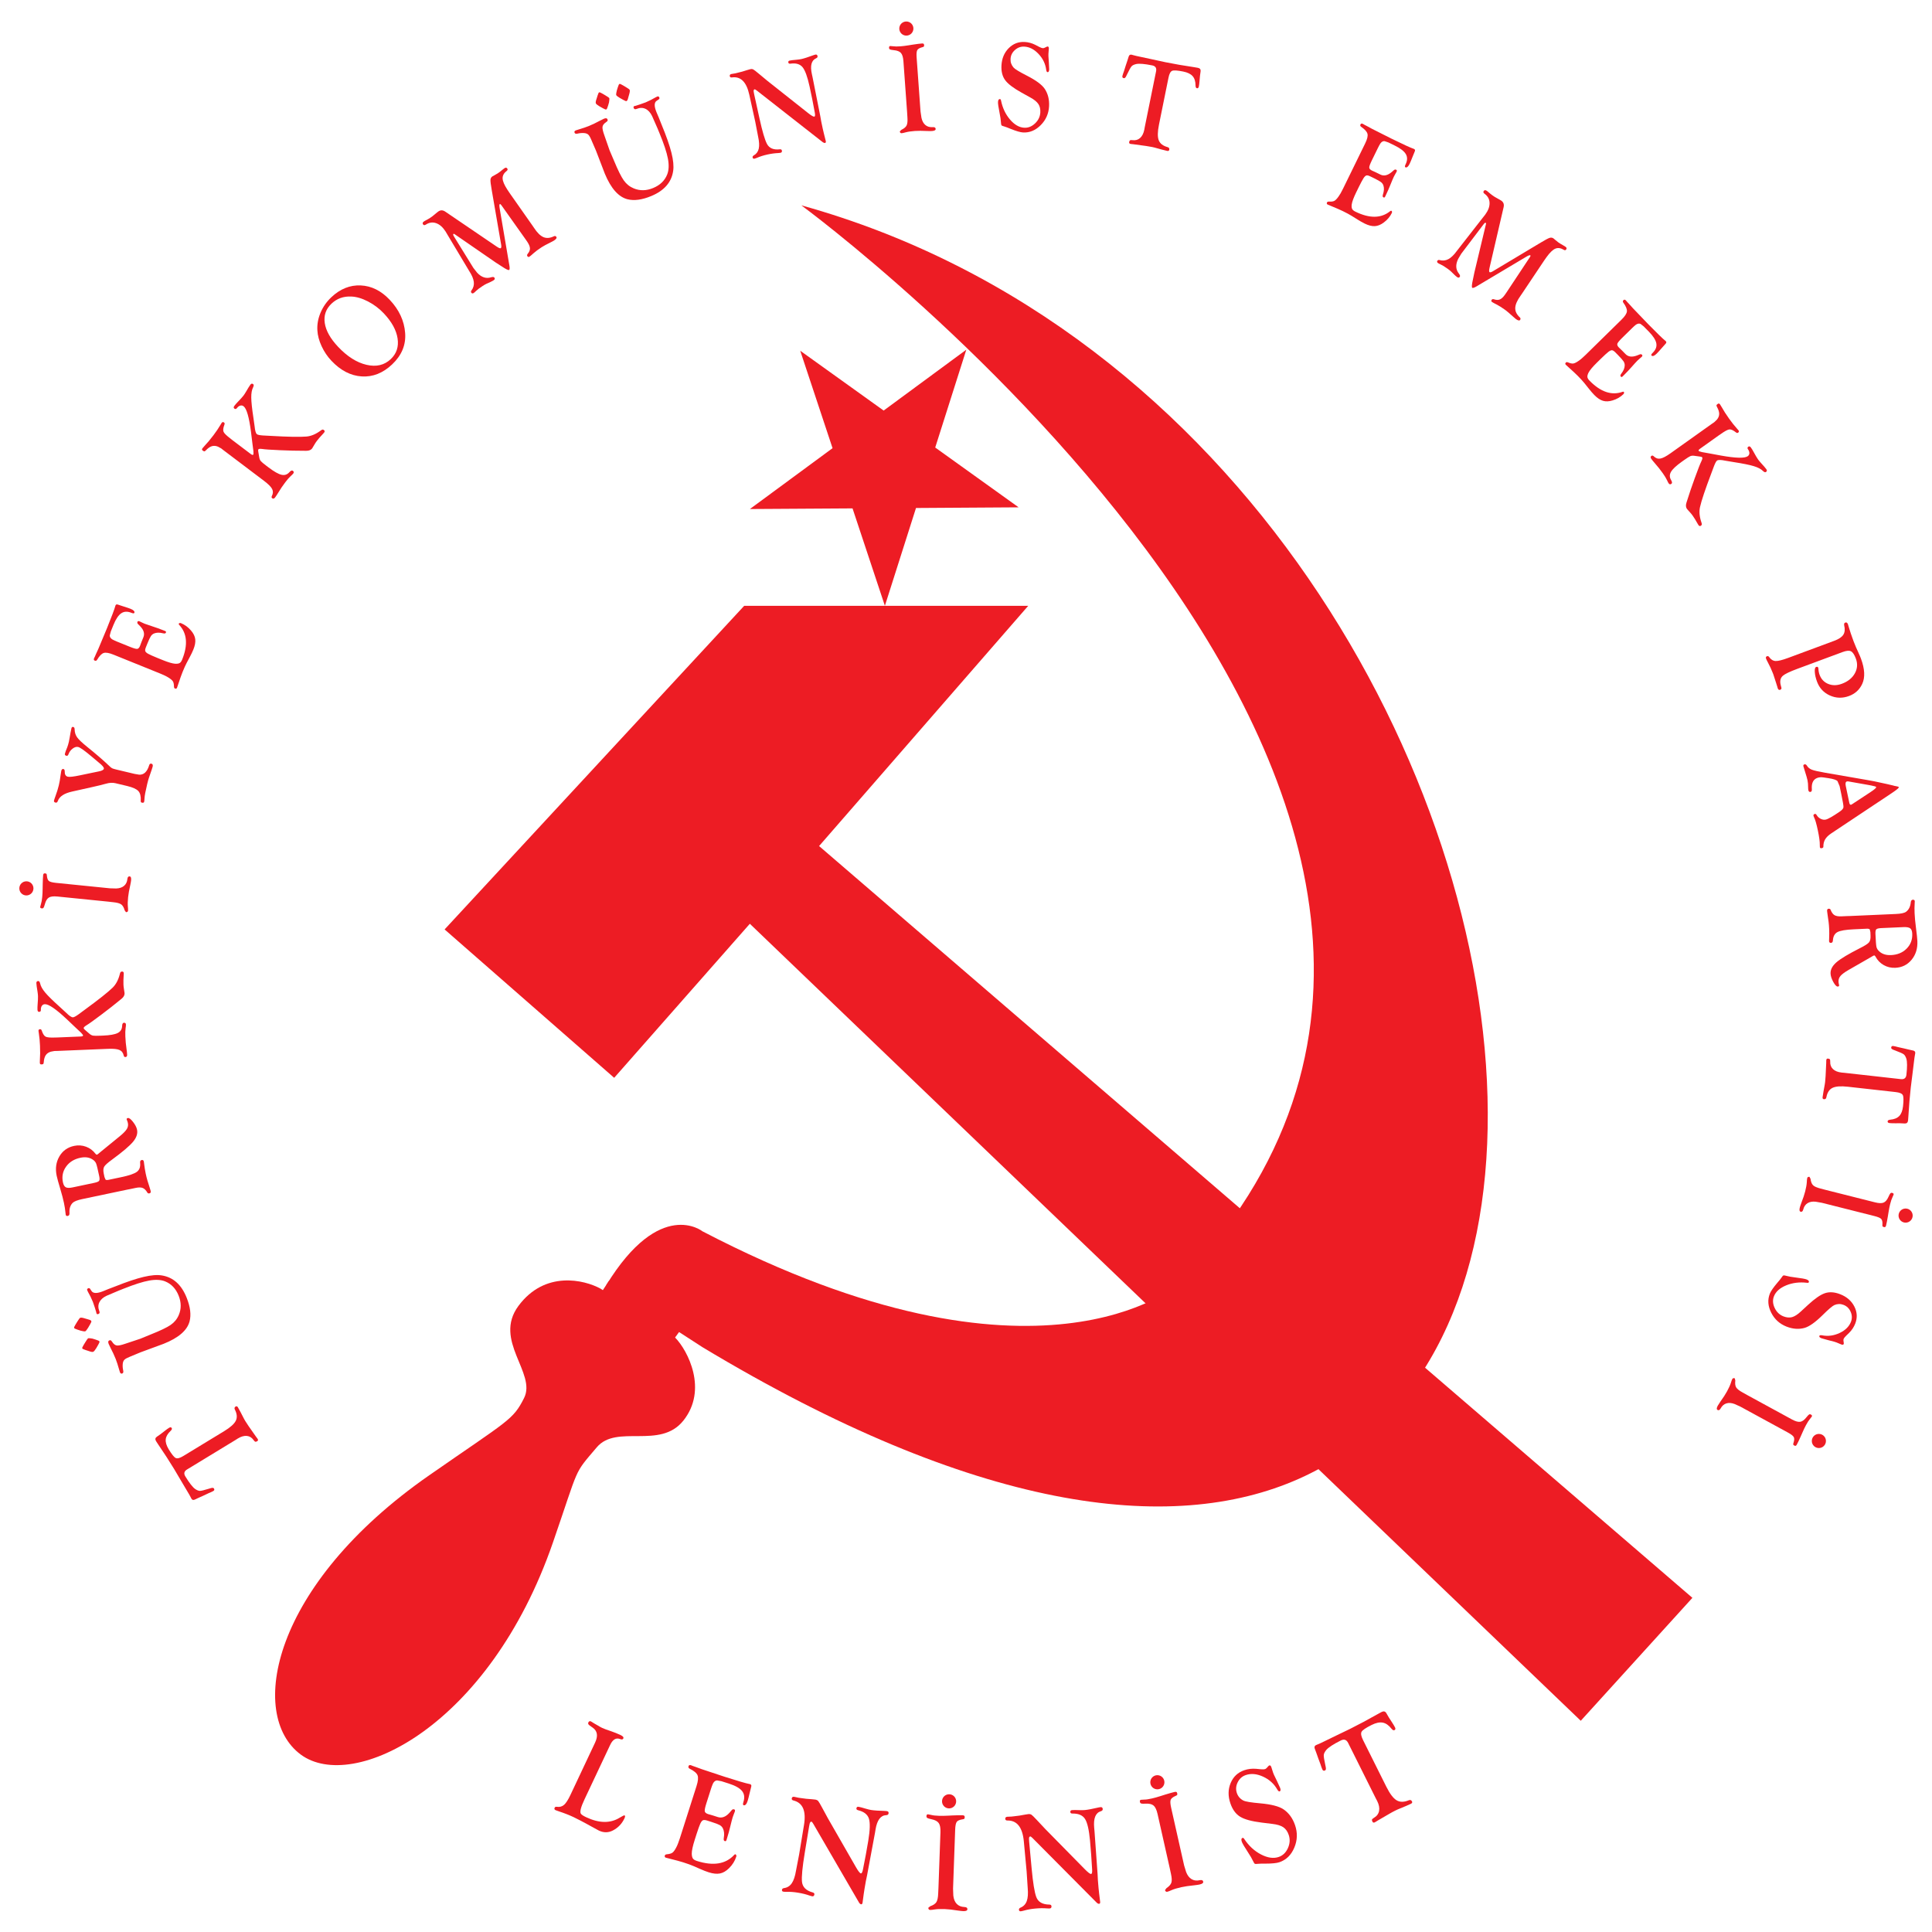 <?xml version="1.0" encoding="utf-8"?>
<!-- Generator: Adobe Illustrator 15.0.0, SVG Export Plug-In . SVG Version: 6.00 Build 0)  -->
<!DOCTYPE svg PUBLIC "-//W3C//DTD SVG 1.1//EN" "http://www.w3.org/Graphics/SVG/1.1/DTD/svg11.dtd">
<svg version="1.1" id="Layer_1" xmlns="http://www.w3.org/2000/svg" xmlns:xlink="http://www.w3.org/1999/xlink" x="0px" y="0px"
	 width="500px" height="500px" viewBox="0 0 500 500" enable-background="new 0 0 500 500" xml:space="preserve">
<g>
	<g>
		<g>
			<polygon fill="#ED1C24" points="266.104,156.785 192.595,156.785 115.063,240.534 158.949,278.935 194.058,239.071 
				409.101,445.336 437.992,413.519 211.978,218.957 			"/>
		</g>
		<g>
			<path fill="#ED1C24" d="M186.378,353.724"/>
		</g>
		<g>
			<polygon fill="#ED1C24" points="250.08,90.502 242.034,115.819 263.622,131.298 237.059,131.468 229.007,156.785 
				220.637,131.571 194.072,131.737 215.465,115.987 207.098,90.772 228.689,106.252 			"/>
		</g>
		<g>
			<g>
				<path fill="#ED1C24" d="M181.792,348.646c280.986,169.083,252.46-232.457,25.6-295.501c0,0,215.19,157.822,97.354,279.325
					c0,0-35.914,31.536-122.955-13.813c0,0-10.972-8.777-24.869,13.897L181.792,348.646z"/>
			</g>
			<g id="path6570">
				<path fill="#ED1C24" d="M174.753,346.194c3.245,3.325,8.506,13.468,2.089,21.475c-6.053,7.549-17.248,0.805-22.401,6.896
					c-6.107,7.212-4.364,4.429-11.338,24.624c-16.493,47.743-51.764,64.872-65.262,54.894c-13.833-10.23-7.593-43.879,33.253-72.291
					c20.548-14.292,21.651-14.252,24.538-19.991c3.248-6.456-8.06-14.89-1.473-23.815c6.817-9.234,17.019-6.812,21.27-4.48
					L174.753,346.194z"/>
			</g>
			<g>
				<polyline fill="#ED1C24" points="173.852,347.324 176.549,343.621 157.663,331.372 155.154,335.209 				"/>
			</g>
		</g>
		<g>
			<path fill="#ED1C24" d="M47.424,376.824l10.612-6.456c1.588-0.966,2.584-1.861,2.99-2.687c0.406-0.824,0.322-1.794-0.253-2.906
				c-0.16-0.329-0.087-0.585,0.219-0.771c0.22-0.134,0.412-0.066,0.574,0.2c0.037,0.061,0.097,0.17,0.182,0.332l0.547,0.993
				l0.87,1.684c0.069,0.135,0.169,0.31,0.3,0.525c0.305,0.499,0.591,0.938,0.859,1.317l1.92,2.742
				c0.221,0.279,0.366,0.475,0.434,0.586c0.163,0.268,0.117,0.472-0.136,0.614c-0.215,0.119-0.377,0.158-0.487,0.118
				c-0.109-0.039-0.252-0.182-0.428-0.429c-0.456-0.643-1.037-1-1.744-1.071c-0.706-0.071-1.478,0.146-2.314,0.655l-0.654,0.415
				L48.4,380.302c-0.742,0.45-0.891,1.043-0.445,1.774c1.048,1.722,1.899,2.813,2.555,3.275c0.486,0.331,0.903,0.492,1.254,0.485
				c0.351-0.008,1.119-0.194,2.304-0.561l0.458-0.138c0.445-0.141,0.727-0.111,0.848,0.086c0.173,0.284,0.108,0.507-0.194,0.667
				c-0.268,0.151-0.661,0.33-1.177,0.539l-1.305,0.616l-1.349,0.608l-0.914,0.433c-0.388,0.188-0.681,0.12-0.88-0.207
				c-0.053-0.086-0.132-0.238-0.239-0.456c-0.176-0.354-0.453-0.84-0.83-1.46l-1.575-2.652l-1.867-3.164
				c-1.231-2.023-2.597-4.131-4.097-6.32c-0.291-0.436-0.476-0.719-0.555-0.849c-0.288-0.474-0.224-0.854,0.192-1.144l0.976-0.682
				c0.155-0.105,0.509-0.38,1.063-0.823c0.461-0.363,0.842-0.637,1.143-0.819c0.311-0.188,0.536-0.167,0.677,0.065
				c0.121,0.198,0.025,0.445-0.287,0.74c-0.767,0.716-1.189,1.446-1.264,2.194c-0.076,0.748,0.182,1.607,0.775,2.581
				c0.796,1.31,1.403,2.058,1.82,2.246C45.905,377.527,46.55,377.355,47.424,376.824z"/>
			<path fill="#ED1C24" d="M19.179,343.667c-0.049-0.121,0.083-0.43,0.395-0.925l0.453-0.736c0.351-0.574,0.591-0.895,0.719-0.957
				c0.191-0.085,0.556-0.045,1.096,0.121l0.825,0.243l0.605,0.183c0.185,0.079,0.308,0.178,0.366,0.296s-0.048,0.399-0.32,0.846
				l-0.515,0.892c-0.321,0.531-0.582,0.843-0.783,0.933c-0.178,0.027-0.565-0.036-1.159-0.191c-0.248-0.087-0.534-0.18-0.857-0.28
				C19.502,343.93,19.227,343.789,19.179,343.667z M21.281,348.949c-0.045-0.114,0.087-0.422,0.396-0.926l0.452-0.736
				c0.341-0.571,0.581-0.891,0.72-0.957c0.179-0.026,0.542,0.009,1.09,0.105l0.831,0.258c0.591,0.178,0.916,0.338,0.972,0.479
				c0.049,0.123-0.059,0.404-0.32,0.847l-0.515,0.892c-0.322,0.53-0.582,0.842-0.783,0.933c-0.19,0.086-0.577,0.022-1.159-0.192
				c-0.251-0.096-0.537-0.188-0.857-0.279C21.605,349.211,21.331,349.07,21.281,348.949z M24.993,339.943
				c-0.037-0.063-0.064-0.176-0.083-0.342c-0.033-0.171-0.15-0.555-0.352-1.148l-0.517-1.522l-0.611-1.354
				c-0.227-0.453-0.438-0.849-0.631-1.185c-0.087-0.161-0.16-0.311-0.216-0.452c-0.101-0.253-0.016-0.434,0.255-0.541
				c0.208-0.084,0.38-0.017,0.515,0.201l0.32,0.491c0.423,0.677,1.421,0.703,2.994,0.077l1.327-0.545l1.895-0.722
				c2.95-1.176,5.382-1.989,7.295-2.442c1.914-0.453,3.478-0.579,4.692-0.38c2.942,0.467,5.086,2.39,6.432,5.771
				c0.951,2.387,1.2,4.438,0.746,6.147c-0.625,2.321-2.862,4.248-6.711,5.78l-5.988,2.206l-2.771,1.151
				c-0.694,0.277-1.159,0.535-1.394,0.776c-0.236,0.239-0.377,0.597-0.425,1.071c-0.052,0.553-0.011,1.133,0.125,1.74
				c0.083,0.391,0,0.635-0.25,0.734c-0.271,0.108-0.469,0.003-0.596-0.315c-0.041-0.103-0.102-0.301-0.183-0.593
				c-0.351-1.236-0.653-2.177-0.91-2.822c-0.365-0.916-0.825-1.907-1.381-2.975c-0.219-0.434-0.368-0.747-0.446-0.943
				c-0.193-0.485-0.14-0.79,0.161-0.909c0.166-0.066,0.295-0.074,0.388-0.023c0.092,0.05,0.225,0.203,0.398,0.458
				c0.351,0.523,0.736,0.814,1.156,0.875c0.421,0.061,1.136-0.084,2.146-0.432l3.951-1.313l2.701-1.109
				c2.473-0.984,4.185-1.805,5.137-2.46c0.953-0.656,1.653-1.507,2.1-2.554c0.682-1.584,0.672-3.262-0.033-5.031
				c-0.72-1.807-1.884-3.036-3.492-3.686c-1.085-0.436-2.446-0.51-4.083-0.221c-1.638,0.287-3.871,0.995-6.701,2.122l-1.242,0.495
				l-3.113,1.321c-0.928,0.434-1.558,1-1.89,1.696c-0.333,0.695-0.333,1.461,0,2.294c0.146,0.366,0.067,0.608-0.235,0.729
				C25.234,340.157,25.074,340.117,24.993,339.943z"/>
			<path fill="#ED1C24" d="M31.405,304.643c2.042-0.431,3.389-0.894,4.042-1.392c0.652-0.498,0.925-1.266,0.818-2.305
				c-0.043-0.424,0.088-0.667,0.395-0.732c0.307-0.063,0.495,0.071,0.565,0.407c0.023,0.107,0.049,0.313,0.08,0.617
				c0.103,0.863,0.238,1.689,0.403,2.479c0.14,0.66,0.284,1.243,0.433,1.747l0.385,1.217l0.301,0.973
				c0.089,0.27,0.145,0.458,0.167,0.566c0.075,0.356-0.036,0.564-0.332,0.626c-0.241,0.051-0.415-0.016-0.522-0.199
				c-0.366-0.622-0.767-1.021-1.202-1.199c-0.435-0.175-1.044-0.182-1.828-0.016l-1.53,0.321l-0.631,0.118l-11.659,2.454
				c-1.288,0.272-2.121,0.603-2.499,0.99c-0.618,0.635-0.886,1.516-0.806,2.642c0.02,0.419-0.124,0.66-0.431,0.725
				c-0.306,0.064-0.488-0.042-0.546-0.317c-0.023-0.109-0.043-0.29-0.063-0.544c-0.073-0.776-0.207-1.619-0.397-2.527
				c-0.209-0.995-0.523-2.191-0.941-3.586c-0.491-1.638-0.802-2.771-0.936-3.403c-0.395-1.873-0.164-3.544,0.691-5.013
				c0.855-1.467,2.128-2.379,3.818-2.734c1.066-0.226,2.094-0.155,3.081,0.209c0.988,0.363,1.809,0.976,2.462,1.837
				c0.128,0.181,0.255,0.25,0.383,0.214c0.105-0.033,0.224-0.109,0.356-0.229c0.131-0.122,0.356-0.308,0.673-0.56l2.271-1.854
				l2.63-2.146c0.89-0.733,1.486-1.344,1.786-1.835c0.301-0.491,0.393-1.014,0.276-1.565c-0.047-0.226-0.113-0.434-0.198-0.622
				c-0.058-0.111-0.096-0.217-0.117-0.315c-0.037-0.178,0.068-0.293,0.315-0.345c0.312-0.065,0.752,0.264,1.32,0.987
				s0.918,1.397,1.049,2.021c0.214,1.014-0.133,2.063-1.04,3.148c-0.907,1.085-2.727,2.63-5.464,4.634
				c-1.083,0.784-1.746,1.381-1.991,1.793c-0.244,0.412-0.285,1.008-0.121,1.786l0.193,0.917l0.27,0.64
				c0.116,0.13,0.39,0.149,0.82,0.059L31.405,304.643z M18.806,307.296l5.585-1.177c0.688-0.146,1.108-0.318,1.256-0.521
				c0.149-0.201,0.159-0.608,0.029-1.221c-0.37-1.76-0.634-2.841-0.793-3.246c-0.158-0.407-0.459-0.754-0.902-1.042
				c-0.862-0.571-1.917-0.727-3.166-0.463c-1.625,0.341-2.865,1.11-3.72,2.309c-0.854,1.196-1.125,2.545-0.809,4.047
				c0.142,0.673,0.392,1.103,0.752,1.29C17.399,307.46,17.988,307.468,18.806,307.296z"/>
			<path fill="#ED1C24" d="M14.901,268.494l5.983-0.248c0.407-0.018,0.612-0.111,0.616-0.282c-0.004-0.091-0.179-0.326-0.525-0.704
				l-1.511-1.417l-2.131-2.026c-2.829-2.662-4.738-3.973-5.727-3.932c-0.33,0.014-0.588,0.156-0.775,0.427
				c-0.187,0.269-0.271,0.621-0.253,1.054c0.014,0.322-0.131,0.488-0.434,0.502c-0.28,0.012-0.427-0.169-0.443-0.543
				c-0.017-0.412-0.007-0.838,0.03-1.273c0.087-1.086,0.122-1.845,0.104-2.278c-0.013-0.323-0.058-0.72-0.132-1.192
				c-0.175-1.024-0.27-1.737-0.287-2.141c-0.015-0.354,0.14-0.537,0.464-0.551c0.247-0.009,0.417,0.205,0.514,0.645
				c0.149,0.699,0.589,1.483,1.317,2.352c0.729,0.868,1.978,2.094,3.747,3.68c0.822,0.734,1.37,1.238,1.645,1.51
				c0.814,0.815,1.408,1.217,1.781,1.201c0.263-0.012,0.731-0.259,1.404-0.741l1.567-1.157c3.669-2.68,6.105-4.609,7.309-5.792
				c0.844-0.832,1.456-1.981,1.835-3.45l0.087-0.321c0.068-0.255,0.242-0.383,0.521-0.385c0.269-0.001,0.409,0.149,0.421,0.45
				c0.004,0.11,0,0.257-0.016,0.438c-0.068,0.99-0.089,1.827-0.06,2.51c0.013,0.322,0.05,0.657,0.107,1.008
				c0.116,0.649,0.175,1.05,0.182,1.2c0.021,0.522-0.244,1.007-0.798,1.452c-0.053,0.043-0.303,0.244-0.75,0.606
				c-1.096,0.914-2.607,2.097-4.534,3.547c-1.926,1.451-3.185,2.351-3.776,2.698c-0.493,0.303-0.737,0.545-0.729,0.726
				c0.005,0.122,0.11,0.269,0.316,0.441l0.497,0.434l0.719,0.621c0.296,0.249,0.596,0.4,0.901,0.454
				c0.304,0.053,0.934,0.06,1.887,0.02l0.708-0.029c1.776-0.073,3.033-0.295,3.771-0.663c0.737-0.369,1.121-0.972,1.152-1.811
				c0.021-0.557,0.178-0.839,0.468-0.852c0.335-0.014,0.51,0.146,0.523,0.478c0.008,0.191-0.022,0.511-0.093,0.956
				c-0.076,0.548-0.097,1.245-0.062,2.091c0.048,1.129,0.146,2.194,0.298,3.195c0.093,0.643,0.147,1.159,0.164,1.553
				c0.017,0.393-0.137,0.596-0.459,0.608c-0.214,0.009-0.355-0.115-0.422-0.375c-0.151-0.722-0.521-1.207-1.107-1.459
				c-0.588-0.255-1.579-0.352-2.972-0.294l-13.213,0.549l-0.642,0.012l-0.932,0.175c-0.587,0.176-1.024,0.479-1.314,0.909
				c-0.29,0.431-0.462,1.04-0.517,1.83c-0.024,0.242-0.067,0.394-0.132,0.451c-0.064,0.059-0.226,0.092-0.482,0.104
				c-0.257,0.011-0.392-0.125-0.403-0.407c-0.01-0.251-0.004-0.504,0.019-0.756c0.077-1.054,0.087-2.27,0.029-3.649
				c-0.048-1.178-0.147-2.238-0.297-3.181c-0.043-0.26-0.074-0.48-0.093-0.661c-0.023-0.292,0.117-0.444,0.418-0.456
				c0.203-0.008,0.342,0.111,0.42,0.36c0.289,0.856,0.627,1.382,1.015,1.578c0.388,0.195,1.219,0.267,2.494,0.214L14.901,268.494z"
				/>
			<path fill="#ED1C24" d="M28.435,229.892l1.652,0.045c0.854-0.036,1.528-0.264,2.023-0.686c0.496-0.42,0.781-1.008,0.857-1.759
				c0.049-0.492,0.241-0.72,0.575-0.687c0.323,0.033,0.451,0.375,0.386,1.027c-0.028,0.281-0.098,0.679-0.208,1.195
				c-0.293,1.287-0.48,2.337-0.563,3.149c-0.101,1.003-0.124,1.801-0.067,2.395c0.053,0.512,0.069,0.877,0.046,1.098
				c-0.022,0.221-0.153,0.35-0.394,0.386l-0.137,0.017l-0.34-0.475c-0.211-0.75-0.51-1.264-0.896-1.541
				c-0.387-0.277-1.054-0.464-2.005-0.56l-1.457-0.163l-13.06-1.317c-1.004-0.101-1.736-0.013-2.194,0.265
				c-0.459,0.278-0.802,0.836-1.03,1.674c-0.141,0.502-0.259,0.822-0.357,0.959c-0.098,0.138-0.247,0.195-0.447,0.175
				c-0.31-0.032-0.448-0.167-0.413-0.406c0.029-0.18,0.1-0.446,0.213-0.799c0.125-0.352,0.229-0.955,0.315-1.807
				c0.056-0.562,0.09-1.263,0.101-2.102l0.017-1.108c0.021-1.042,0.06-1.837,0.115-2.389c0.034-0.331,0.184-0.483,0.451-0.456
				c0.201,0.02,0.331,0.058,0.393,0.116c0.063,0.057,0.1,0.187,0.112,0.39c0.059,0.736,0.23,1.222,0.516,1.458
				c0.286,0.237,0.898,0.402,1.838,0.498L28.435,229.892z"/>
			<path fill="#ED1C24" d="M30.11,199.159l4.729,1.127l1.108,0.187c1.247,0.121,2.139-0.703,2.674-2.471
				c0.096-0.309,0.286-0.429,0.569-0.362c0.315,0.075,0.421,0.333,0.316,0.774c-0.057,0.234-0.134,0.485-0.233,0.751l-0.7,2.037
				c-0.136,0.371-0.295,0.938-0.477,1.702c-0.438,1.83-0.669,3.063-0.696,3.698c-0.021,0.419-0.053,0.723-0.098,0.909
				c-0.053,0.225-0.26,0.295-0.619,0.208c-0.196-0.047-0.284-0.212-0.261-0.497c0.069-1.144-0.138-1.979-0.623-2.503
				s-1.442-0.958-2.874-1.299l-3.06-0.729c-0.715-0.171-1.509-0.131-2.381,0.116c-1.04,0.291-2.275,0.592-3.704,0.904l-5.114,1.143
				c-2.049,0.454-3.281,1.264-3.695,2.429c-0.119,0.354-0.314,0.5-0.586,0.436c-0.337-0.081-0.474-0.258-0.409-0.532
				c0.059-0.245,0.182-0.618,0.37-1.122c0.381-1.027,0.673-1.971,0.879-2.832c0.189-0.793,0.333-1.611,0.434-2.457
				c0.08-0.622,0.145-1.036,0.194-1.241c0.098-0.411,0.284-0.584,0.556-0.519c0.229,0.054,0.341,0.257,0.338,0.608
				c-0.02,0.794,0.248,1.256,0.803,1.389c0.449,0.107,1.517-0.017,3.204-0.372l2.708-0.567c1.095-0.236,1.784-0.378,2.065-0.425
				c0.827-0.155,1.278-0.39,1.353-0.704c0.075-0.312-0.372-0.852-1.34-1.619c-0.248-0.194-0.821-0.676-1.721-1.447
				c-1.858-1.578-3.054-2.431-3.588-2.559c-0.448-0.106-0.927,0.034-1.437,0.42c-0.51,0.385-0.87,0.88-1.082,1.482
				c-0.118,0.303-0.286,0.429-0.504,0.377c-0.337-0.081-0.476-0.249-0.415-0.504c0.065-0.275,0.141-0.522,0.227-0.74l0.376-0.938
				c0.145-0.37,0.289-0.855,0.432-1.454c0.077-0.324,0.146-0.688,0.208-1.088l0.215-1.257c0.054-0.319,0.135-0.709,0.245-1.171
				c0.063-0.266,0.221-0.367,0.471-0.308c0.229,0.055,0.345,0.269,0.348,0.643c0.018,0.781,0.234,1.462,0.649,2.043
				c0.415,0.581,1.271,1.393,2.569,2.439c2.322,1.87,4.252,3.537,5.789,5.002c0.282,0.284,0.52,0.473,0.712,0.566
				C29.228,198.925,29.586,199.035,30.11,199.159z"/>
			<path fill="#ED1C24" d="M30.287,166.047l3.319,1.342c0.947,0.384,1.575,0.564,1.88,0.541c0.306-0.023,0.557-0.278,0.753-0.764
				l0.154-0.427l0.235-0.623l0.481-1.192c0.375-0.924,0.108-1.864-0.799-2.817l-0.619-0.625c-0.149-0.158-0.189-0.337-0.121-0.538
				c0.072-0.21,0.252-0.257,0.538-0.142c0.082,0.033,0.301,0.138,0.658,0.315c0.258,0.126,0.479,0.226,0.663,0.301
				c0.327,0.132,1.11,0.399,2.35,0.803c0.81,0.263,1.505,0.511,2.087,0.746l0.788,0.302c0.143,0.059,0.234,0.111,0.274,0.161
				c0.046,0.062,0.052,0.15,0.017,0.267c-0.074,0.243-0.326,0.309-0.757,0.2c-0.915-0.229-1.687-0.214-2.312,0.043
				c-0.344,0.144-0.622,0.375-0.834,0.698c-0.213,0.321-0.514,0.963-0.903,1.925l-0.386,0.954c-0.181,0.448-0.231,0.784-0.15,1.007
				c0.082,0.223,0.334,0.453,0.76,0.691c0.486,0.261,1.279,0.615,2.378,1.06l1.374,0.556c1.435,0.581,2.51,0.895,3.224,0.944
				c0.522,0.027,0.908-0.035,1.159-0.184c0.25-0.149,0.465-0.447,0.646-0.896c1.534-3.793,1.279-6.783-0.767-8.97
				c-0.097-0.115-0.14-0.198-0.131-0.248c0.017-0.103,0.086-0.175,0.205-0.22c0.119-0.043,0.245-0.039,0.377,0.015
				c1.002,0.406,1.874,1.046,2.613,1.921c0.632,0.735,0.994,1.479,1.086,2.233c0.093,0.755-0.066,1.643-0.478,2.661
				c-0.242,0.598-0.552,1.245-0.927,1.941l-0.826,1.557c-0.303,0.573-0.661,1.37-1.072,2.388c-0.276,0.682-0.65,1.738-1.121,3.166
				c-0.125,0.396-0.221,0.678-0.289,0.846c-0.091,0.225-0.254,0.3-0.491,0.226c-0.19-0.066-0.289-0.225-0.296-0.479
				c-0.009-0.623-0.098-1.079-0.271-1.373c-0.172-0.292-0.556-0.624-1.152-0.996c-0.498-0.321-1.209-0.669-2.136-1.043
				l-12.108-4.897c-1.14-0.461-1.982-0.604-2.528-0.428c-0.545,0.177-1.116,0.77-1.713,1.778c-0.145,0.236-0.346,0.3-0.605,0.197
				c-0.239-0.097-0.296-0.3-0.172-0.608c0.027-0.065,0.093-0.202,0.201-0.408c0.079-0.165,0.176-0.39,0.293-0.68l0.634-1.392
				l2.209-5.286c1.235-3.055,1.951-4.957,2.146-5.704c0.021-0.079,0.042-0.146,0.064-0.202c0.109-0.271,0.333-0.338,0.669-0.203
				c0.235,0.096,0.664,0.236,1.288,0.424c0.917,0.283,1.569,0.503,1.957,0.661c0.775,0.313,1.098,0.655,0.972,1.028
				c-0.062,0.182-0.323,0.179-0.784-0.007c-1.014-0.41-1.885-0.368-2.615,0.124c-0.729,0.495-1.4,1.498-2.013,3.01l-0.691,1.71
				l-0.264,1.002c-0.029,0.542,0.389,0.989,1.255,1.339L30.287,166.047z"/>
			<path fill="#ED1C24" d="M60.113,113.881l4.777,3.61c0.325,0.245,0.543,0.303,0.655,0.173c0.055-0.072,0.068-0.364,0.042-0.877
				l-0.267-2.055l-0.358-2.919c-0.493-3.853-1.134-6.078-1.924-6.675c-0.263-0.198-0.552-0.252-0.868-0.163
				c-0.316,0.089-0.604,0.308-0.866,0.653c-0.194,0.257-0.412,0.295-0.654,0.112c-0.223-0.169-0.223-0.403,0.002-0.701
				c0.25-0.329,0.528-0.651,0.833-0.966c0.757-0.781,1.266-1.346,1.528-1.692c0.195-0.258,0.413-0.592,0.655-1.005
				c0.516-0.901,0.896-1.513,1.139-1.835c0.213-0.281,0.449-0.325,0.708-0.129c0.196,0.147,0.192,0.423-0.013,0.823
				c-0.329,0.636-0.488,1.521-0.476,2.653c0.011,1.133,0.195,2.873,0.554,5.222c0.168,1.089,0.271,1.826,0.311,2.21
				c0.111,1.148,0.314,1.834,0.612,2.059c0.21,0.159,0.728,0.265,1.554,0.32l1.945,0.102c4.536,0.263,7.644,0.32,9.325,0.173
				c1.18-0.106,2.384-0.606,3.609-1.498l0.271-0.193c0.215-0.154,0.431-0.142,0.647,0.034c0.207,0.169,0.22,0.375,0.039,0.615
				c-0.067,0.088-0.164,0.198-0.29,0.329c-0.683,0.721-1.229,1.354-1.642,1.899c-0.194,0.257-0.38,0.54-0.558,0.846
				c-0.324,0.574-0.531,0.923-0.622,1.043c-0.315,0.417-0.828,0.623-1.54,0.614c-0.068-0.001-0.389-0.005-0.964-0.01
				c-1.427,0.01-3.346-0.037-5.755-0.141c-2.409-0.104-3.952-0.21-4.63-0.317c-0.573-0.079-0.916-0.047-1.024,0.098
				c-0.073,0.096-0.085,0.276-0.037,0.541l0.109,0.65l0.161,0.937c0.07,0.382,0.205,0.689,0.406,0.923
				c0.202,0.234,0.683,0.639,1.445,1.215l0.565,0.426c1.418,1.072,2.529,1.7,3.333,1.884c0.803,0.184,1.483-0.039,2.04-0.666
				c0.37-0.415,0.671-0.536,0.903-0.359c0.268,0.202,0.301,0.436,0.101,0.701c-0.116,0.153-0.342,0.379-0.68,0.68
				c-0.407,0.375-0.866,0.899-1.376,1.575c-0.68,0.901-1.281,1.786-1.8,2.657c-0.336,0.555-0.623,0.989-0.86,1.302
				c-0.237,0.313-0.484,0.373-0.741,0.179c-0.171-0.13-0.2-0.315-0.088-0.559c0.342-0.652,0.366-1.261,0.073-1.831
				c-0.292-0.569-0.996-1.273-2.108-2.113l-10.551-7.974l-0.503-0.399l-0.832-0.458c-0.564-0.236-1.095-0.28-1.592-0.132
				c-0.498,0.148-1.018,0.509-1.562,1.083c-0.173,0.173-0.302,0.261-0.39,0.264c-0.086,0.005-0.233-0.071-0.438-0.225
				c-0.205-0.157-0.222-0.346-0.052-0.571c0.151-0.202,0.317-0.393,0.495-0.573c0.729-0.763,1.509-1.696,2.342-2.797
				c0.711-0.941,1.308-1.823,1.791-2.645c0.132-0.229,0.248-0.419,0.348-0.57c0.168-0.239,0.372-0.269,0.614-0.086
				c0.161,0.122,0.192,0.304,0.094,0.545c-0.32,0.844-0.393,1.465-0.218,1.862c0.175,0.398,0.772,0.981,1.79,1.75L60.113,113.881z"
				/>
			<path fill="#ED1C24" d="M85.757,76.918c2.287-2.158,4.82-3.175,7.598-3.05c2.778,0.125,5.281,1.367,7.509,3.728
				c2.425,2.569,3.753,5.431,3.987,8.586c0.232,3.08-0.894,5.792-3.379,8.136c-2.374,2.242-4.989,3.275-7.843,3.101
				c-2.853-0.174-5.477-1.53-7.871-4.066c-1.027-1.089-1.869-2.34-2.526-3.756c-0.657-1.416-1.021-2.778-1.093-4.087
				c-0.097-1.528,0.173-3.05,0.813-4.569C83.591,79.421,84.525,78.081,85.757,76.918z M85.815,78.566
				c-1.473,1.39-2.062,3.072-1.765,5.045c0.297,1.973,1.449,4.023,3.457,6.151c2.37,2.511,4.817,4.062,7.34,4.65
				c2.524,0.589,4.618,0.099,6.282-1.472c1.502-1.417,2.091-3.203,1.766-5.354c-0.325-2.15-1.514-4.313-3.567-6.488
				c-1.185-1.255-2.551-2.284-4.097-3.085c-1.546-0.801-3-1.226-4.36-1.271C88.878,76.657,87.193,77.266,85.815,78.566z"/>
			<path fill="#ED1C24" d="M115.261,54.787l13.252,9.009c0.582,0.396,0.946,0.54,1.091,0.431c0.146-0.106,0.179-0.397,0.099-0.87
				l-2.45-14.209c-0.235-1.343-0.342-2.212-0.321-2.606c0.021-0.394,0.188-0.692,0.501-0.896c0.118-0.078,0.313-0.185,0.586-0.322
				c0.263-0.133,0.526-0.284,0.789-0.455c0.347-0.226,0.753-0.536,1.22-0.931c0.245-0.199,0.43-0.34,0.557-0.422
				c0.296-0.192,0.53-0.157,0.701,0.106c0.141,0.215,0.103,0.408-0.113,0.574c-0.752,0.582-1.119,1.233-1.1,1.954
				c0.018,0.722,0.426,1.695,1.223,2.919l0.623,0.931l5.891,8.388l0.381,0.558c0.827,1.27,1.644,2.078,2.451,2.423
				c0.808,0.345,1.717,0.268,2.727-0.232c0.261-0.116,0.468-0.057,0.62,0.177c0.165,0.254-0.041,0.567-0.615,0.942
				c-0.17,0.109-0.455,0.263-0.857,0.458c-1.111,0.552-1.882,0.968-2.313,1.25c-0.889,0.578-1.599,1.106-2.132,1.583
				c-0.499,0.456-0.849,0.75-1.052,0.881c-0.212,0.138-0.394,0.089-0.547-0.146c-0.117-0.179-0.076-0.385,0.119-0.62
				c0.386-0.46,0.573-0.916,0.562-1.368c-0.011-0.451-0.223-0.995-0.636-1.63c-0.198-0.303-0.343-0.517-0.436-0.641l-6.335-8.931
				c-0.17-0.244-0.306-0.332-0.407-0.265c-0.127,0.082-0.136,0.449-0.026,1.098l2.404,14.141l0.094,0.53
				c0.128,0.729,0.116,1.151-0.037,1.264c-0.179,0.129-0.819-0.176-1.92-0.915l-1.581-1.019l-10.481-7.231l-0.224-0.151
				c-0.075-0.042-0.147-0.041-0.215,0.002c-0.135,0.088-0.079,0.322,0.167,0.699l0.274,0.451l4.379,7.089l0.347,0.561l0.959,1.225
				c1.118,1.202,2.321,1.599,3.609,1.195c0.447-0.144,0.741-0.109,0.881,0.106c0.158,0.244,0.089,0.462-0.207,0.655
				c-0.229,0.149-0.514,0.302-0.858,0.46l-0.991,0.448c-0.253,0.112-0.595,0.309-1.027,0.59c-0.77,0.501-1.343,0.936-1.719,1.303
				c-0.239,0.243-0.431,0.412-0.575,0.504c-0.263,0.171-0.473,0.135-0.632-0.11c-0.11-0.169-0.087-0.357,0.066-0.565
				c0.495-0.662,0.693-1.396,0.595-2.204s-0.501-1.754-1.208-2.84l-5.56-9.292l-0.563-0.949c-0.719-1.104-1.53-1.812-2.434-2.12
				c-0.905-0.309-1.788-0.183-2.65,0.377c-0.32,0.21-0.566,0.182-0.737-0.08c-0.177-0.272-0.084-0.526,0.279-0.763
				c0.076-0.049,0.176-0.108,0.3-0.175l0.771-0.423c0.141-0.079,0.317-0.187,0.528-0.324c0.397-0.258,0.767-0.538,1.111-0.841
				c0.526-0.447,0.873-0.726,1.042-0.835C114.062,54.328,114.647,54.36,115.261,54.787z"/>
			<path fill="#ED1C24" d="M164.117,27.481c0.062-0.037,0.175-0.065,0.341-0.088c0.171-0.035,0.552-0.157,1.143-0.367l1.516-0.539
				l1.346-0.63c0.45-0.233,0.841-0.448,1.175-0.647c0.16-0.089,0.309-0.163,0.45-0.222c0.251-0.104,0.434-0.022,0.545,0.248
				c0.085,0.208,0.021,0.379-0.195,0.519l-0.487,0.326c-0.671,0.434-0.683,1.432-0.035,2.995l0.563,1.319l0.749,1.884
				c1.216,2.935,2.064,5.354,2.543,7.261c0.48,1.907,0.628,3.469,0.445,4.687c-0.425,2.949-2.318,5.119-5.679,6.512
				c-2.375,0.984-4.42,1.261-6.136,0.832c-2.33-0.594-4.288-2.803-5.875-6.629l-2.289-5.957l-1.191-2.754
				c-0.286-0.69-0.55-1.151-0.794-1.383c-0.244-0.232-0.603-0.369-1.078-0.41c-0.553-0.043-1.133,0.006-1.738,0.149
				c-0.389,0.089-0.635,0.009-0.737-0.239c-0.111-0.269-0.009-0.469,0.307-0.6c0.102-0.042,0.3-0.105,0.591-0.191
				c1.23-0.368,2.167-0.684,2.809-0.95c0.911-0.377,1.896-0.851,2.956-1.422c0.429-0.225,0.742-0.378,0.937-0.46
				c0.483-0.2,0.788-0.15,0.911,0.148c0.068,0.165,0.078,0.294,0.03,0.387c-0.049,0.093-0.2,0.228-0.454,0.406
				c-0.517,0.357-0.803,0.746-0.857,1.168c-0.055,0.421,0.099,1.135,0.461,2.139l1.368,3.932l1.146,2.686
				c1.019,2.459,1.862,4.159,2.532,5.102c0.669,0.943,1.529,1.632,2.582,2.063c1.593,0.661,3.271,0.627,5.03-0.103
				c1.797-0.745,3.009-1.926,3.637-3.543c0.42-1.091,0.475-2.453,0.164-4.086c-0.312-1.631-1.05-3.856-2.217-6.668l-0.512-1.235
				l-1.365-3.096c-0.447-0.921-1.022-1.542-1.723-1.866c-0.701-0.321-1.466-0.311-2.294,0.033c-0.363,0.15-0.607,0.075-0.731-0.224
				C163.907,27.726,163.944,27.565,164.117,27.481z M155.061,23.896c0.113-0.046,0.422,0.081,0.931,0.383l0.743,0.442
				c0.575,0.333,0.898,0.569,0.966,0.707c0.029,0.178,0,0.542-0.09,1.091l-0.245,0.834c-0.17,0.595-0.326,0.92-0.466,0.978
				c-0.121,0.051-0.404-0.051-0.851-0.308l-0.898-0.502c-0.536-0.314-0.851-0.57-0.943-0.77c-0.089-0.188-0.031-0.577,0.175-1.162
				c0.092-0.252,0.181-0.539,0.268-0.86C154.803,24.225,154.939,23.947,155.061,23.896z M160.313,21.72
				c0.121-0.05,0.432,0.077,0.93,0.382l0.742,0.442c0.58,0.343,0.903,0.578,0.967,0.706c0.089,0.189,0.054,0.555-0.104,1.097
				l-0.232,0.828l-0.175,0.608c-0.076,0.187-0.173,0.31-0.29,0.371c-0.117,0.06-0.4-0.042-0.851-0.309l-0.898-0.502
				c-0.536-0.313-0.85-0.57-0.944-0.77c-0.03-0.177,0.029-0.565,0.175-1.161c0.083-0.249,0.173-0.536,0.268-0.861
				C160.053,22.048,160.19,21.77,160.313,21.72z"/>
			<path fill="#ED1C24" d="M198.581,20.905l9.917,7.849l0.636,0.502c0.847,0.669,1.384,0.979,1.61,0.928
				c0.206-0.045,0.248-0.397,0.123-1.056c-0.434-2.391-0.888-4.658-1.36-6.804c-0.556-2.521-1.165-4.175-1.829-4.962
				c-0.663-0.787-1.691-1.083-3.083-0.889c-0.33,0.05-0.521-0.041-0.571-0.271c-0.063-0.285,0.049-0.458,0.335-0.522
				c0.354-0.078,0.938-0.15,1.751-0.217c0.527-0.048,0.958-0.109,1.293-0.183c0.681-0.149,1.738-0.49,3.173-1.019
				c0.192-0.066,0.333-0.108,0.421-0.128c0.316-0.069,0.507,0.049,0.575,0.354c0.06,0.273-0.062,0.472-0.364,0.596
				c-1.213,0.538-1.578,1.906-1.092,4.106l0.173,0.789l2.007,10.106l0.246,1.397l0.378,1.79l0.285,1.221l0.503,2
				c0.066,0.299-0.002,0.466-0.203,0.5c-0.18,0.028-0.387-0.05-0.624-0.234l-17.02-13.327c-0.298-0.227-0.491-0.331-0.579-0.311
				c-0.236,0.052-0.301,0.32-0.194,0.802l0.088,0.47l1.376,6.244c0.735,3.336,1.379,5.534,1.933,6.594
				c0.589,1.129,1.7,1.6,3.329,1.409c0.303-0.032,0.481,0.073,0.534,0.314c0.072,0.328-0.044,0.525-0.35,0.592
				c-0.118,0.026-0.316,0.047-0.591,0.063c-0.862,0.033-1.795,0.159-2.801,0.381c-0.997,0.219-1.867,0.491-2.612,0.816
				c-0.332,0.138-0.577,0.223-0.734,0.258c-0.267,0.059-0.428-0.043-0.486-0.306c-0.048-0.218,0.061-0.403,0.326-0.554
				c0.669-0.383,1.091-0.962,1.266-1.737c0.175-0.774,0.118-1.82-0.173-3.138l-0.739-3.848l-1.537-6.975
				c-0.727-3.3-2.227-4.789-4.498-4.468c-0.31,0.046-0.493-0.059-0.549-0.31c-0.067-0.306,0.066-0.498,0.402-0.571l1.032-0.177
				l0.618-0.153c0.77-0.169,1.583-0.399,2.441-0.69c0.318-0.104,0.586-0.18,0.804-0.228c0.304-0.067,0.561-0.048,0.77,0.059
				c0.208,0.105,0.679,0.467,1.413,1.083l1.304,1.081C198.169,20.557,198.479,20.816,198.581,20.905z"/>
			<path fill="#ED1C24" d="M238.232,28.849l0.24,1.635c0.182,0.835,0.522,1.461,1.022,1.877c0.5,0.415,1.126,0.596,1.88,0.541
				c0.493-0.035,0.751,0.114,0.775,0.449c0.023,0.323-0.292,0.509-0.945,0.556c-0.282,0.021-0.686,0.021-1.212,0
				c-1.319-0.067-2.385-0.072-3.2-0.012c-1.005,0.072-1.795,0.188-2.37,0.343c-0.496,0.141-0.854,0.22-1.075,0.236
				c-0.221,0.016-0.37-0.091-0.448-0.322l-0.04-0.132l0.41-0.418c0.704-0.336,1.159-0.718,1.365-1.146
				c0.207-0.428,0.275-1.117,0.207-2.07l-0.091-1.463l-0.945-13.093c-0.073-1.007-0.286-1.712-0.638-2.117
				c-0.352-0.404-0.961-0.646-1.826-0.727c-0.519-0.052-0.854-0.114-1.007-0.187c-0.151-0.073-0.234-0.21-0.249-0.41
				c-0.022-0.312,0.087-0.471,0.329-0.478c0.182-0.002,0.457,0.023,0.824,0.073c0.368,0.062,0.979,0.062,1.834,0
				c0.563-0.04,1.259-0.127,2.088-0.262l1.094-0.174c1.029-0.157,1.821-0.257,2.374-0.297c0.332-0.024,0.507,0.098,0.527,0.366
				c0.014,0.202-0.001,0.337-0.046,0.407c-0.046,0.071-0.168,0.13-0.367,0.178c-0.713,0.184-1.163,0.437-1.347,0.759
				c-0.184,0.321-0.242,0.954-0.174,1.896L238.232,28.849z"/>
			<path fill="#ED1C24" d="M265.184,10.863c0.945,0.05,1.86,0.297,2.745,0.741l0.987,0.516c0.441,0.222,0.758,0.337,0.949,0.348
				c0.142,0.008,0.289-0.023,0.445-0.092l0.591-0.282c0.083-0.04,0.165-0.057,0.246-0.053c0.212,0.012,0.307,0.198,0.288,0.561
				l-0.103,1.332c-0.01,0.209-0.011,0.408-0.001,0.595l0.11,1.625l0.07,1.507c0.013,0.132,0.018,0.243,0.013,0.33
				c-0.025,0.473-0.164,0.702-0.416,0.688c-0.181-0.009-0.3-0.224-0.358-0.645c-0.21-1.549-0.875-2.914-1.995-4.094
				c-1.119-1.18-2.34-1.806-3.66-1.876c-0.907-0.049-1.716,0.243-2.428,0.874c-0.711,0.631-1.09,1.401-1.139,2.309
				c-0.046,0.842,0.213,1.585,0.774,2.23c0.362,0.416,1.521,1.12,3.48,2.117c2.331,1.193,3.858,2.323,4.579,3.385
				c0.852,1.28,1.23,2.787,1.137,4.523c-0.102,1.912-0.825,3.542-2.169,4.892c-1.344,1.349-2.866,1.979-4.567,1.887
				c-0.694-0.036-1.782-0.354-3.264-0.951c-0.691-0.29-1.201-0.482-1.529-0.578c-0.457-0.123-0.722-0.233-0.792-0.331
				s-0.118-0.384-0.144-0.858c-0.022-0.519-0.134-1.273-0.333-2.265c-0.303-1.514-0.442-2.48-0.42-2.896
				c0.028-0.527,0.198-0.782,0.51-0.766c0.141,0.007,0.235,0.145,0.281,0.411c0.394,1.911,1.165,3.54,2.316,4.887
				c1.15,1.347,2.381,2.056,3.691,2.126c1.019,0.054,1.95-0.321,2.797-1.126c0.847-0.806,1.3-1.757,1.358-2.852
				c0.046-0.865-0.125-1.588-0.513-2.169c-0.389-0.58-1.084-1.145-2.086-1.693l-2.238-1.241c-2.11-1.171-3.528-2.247-4.254-3.228
				c-0.726-0.982-1.047-2.251-0.964-3.812c0.098-1.813,0.72-3.301,1.866-4.462C262.195,11.315,263.574,10.777,265.184,10.863z"/>
			<path fill="#ED1C24" d="M302.406,20.101l-2.467,12.174c-0.369,1.821-0.39,3.161-0.06,4.019c0.33,0.859,1.1,1.455,2.307,1.789
				c0.35,0.105,0.488,0.333,0.417,0.684c-0.052,0.252-0.23,0.348-0.536,0.285c-0.069-0.014-0.191-0.044-0.367-0.091l-1.102-0.273
				l-1.826-0.506c-0.146-0.039-0.342-0.085-0.589-0.135c-0.573-0.116-1.091-0.205-1.551-0.265l-3.317-0.453
				c-0.354-0.028-0.596-0.054-0.725-0.08c-0.306-0.062-0.425-0.234-0.357-0.517c0.058-0.239,0.14-0.384,0.243-0.438
				s0.306-0.06,0.605-0.022c0.781,0.101,1.438-0.082,1.971-0.552c0.532-0.471,0.896-1.186,1.09-2.145l0.14-0.762l2.909-14.356
				c0.173-0.852-0.16-1.362-1.001-1.533c-1.975-0.399-3.355-0.517-4.14-0.349c-0.572,0.131-0.975,0.328-1.207,0.591
				c-0.233,0.262-0.618,0.953-1.153,2.071l-0.21,0.43c-0.199,0.421-0.412,0.609-0.639,0.564c-0.326-0.066-0.445-0.265-0.357-0.595
				c0.07-0.3,0.205-0.71,0.403-1.231l0.433-1.377l0.47-1.403l0.304-0.965c0.124-0.413,0.375-0.58,0.75-0.505
				c0.099,0.021,0.265,0.065,0.497,0.135c0.379,0.11,0.924,0.237,1.635,0.381l3.017,0.645l3.591,0.779
				c2.321,0.47,4.794,0.899,7.421,1.285c0.519,0.083,0.851,0.139,0.999,0.169c0.544,0.109,0.78,0.417,0.709,0.918l-0.162,1.179
				c-0.027,0.186-0.065,0.632-0.117,1.34c-0.046,0.585-0.104,1.05-0.175,1.395c-0.071,0.355-0.241,0.506-0.508,0.453
				c-0.228-0.046-0.344-0.284-0.35-0.713c-0.003-1.049-0.254-1.855-0.752-2.418c-0.497-0.563-1.304-0.957-2.42-1.184
				c-1.502-0.304-2.463-0.368-2.885-0.189C302.922,18.508,302.609,19.099,302.406,20.101z"/>
			<path fill="#ED1C24" d="M356.602,38.292l-1.572,3.215c-0.45,0.918-0.673,1.532-0.672,1.839c0.002,0.306,0.238,0.575,0.708,0.805
				l0.416,0.185l0.604,0.277l1.154,0.565c0.896,0.438,1.852,0.238,2.867-0.6l0.668-0.573c0.168-0.139,0.35-0.165,0.545-0.083
				c0.204,0.088,0.238,0.271,0.104,0.548c-0.04,0.079-0.159,0.291-0.361,0.634c-0.144,0.248-0.26,0.461-0.346,0.64
				c-0.155,0.317-0.478,1.08-0.967,2.288c-0.319,0.789-0.616,1.465-0.892,2.03l-0.357,0.764c-0.067,0.138-0.127,0.225-0.179,0.262
				c-0.065,0.041-0.154,0.041-0.268-0.002c-0.236-0.091-0.285-0.348-0.146-0.77c0.292-0.897,0.333-1.667,0.119-2.31
				c-0.119-0.352-0.332-0.646-0.638-0.882c-0.306-0.235-0.925-0.581-1.857-1.037l-0.924-0.45c-0.435-0.213-0.767-0.288-0.994-0.222
				c-0.229,0.065-0.477,0.302-0.742,0.709c-0.296,0.467-0.703,1.233-1.225,2.298l-0.651,1.332c-0.68,1.39-1.069,2.44-1.169,3.149
				c-0.063,0.519-0.029,0.908,0.102,1.167c0.131,0.261,0.414,0.496,0.849,0.709c3.676,1.797,6.677,1.752,9.001-0.135
				c0.121-0.088,0.208-0.125,0.258-0.113c0.1,0.024,0.168,0.098,0.203,0.219c0.036,0.122,0.023,0.247-0.04,0.376
				c-0.475,0.971-1.175,1.794-2.101,2.471c-0.775,0.579-1.544,0.887-2.304,0.926c-0.76,0.04-1.633-0.181-2.62-0.664
				c-0.58-0.284-1.203-0.637-1.871-1.062l-1.495-0.933c-0.551-0.343-1.319-0.754-2.307-1.238c-0.661-0.322-1.688-0.77-3.08-1.34
				c-0.386-0.152-0.66-0.268-0.823-0.347c-0.217-0.106-0.28-0.275-0.19-0.505c0.079-0.186,0.246-0.273,0.499-0.262
				c0.622,0.035,1.084-0.022,1.389-0.173c0.304-0.151,0.661-0.511,1.074-1.079c0.354-0.474,0.752-1.16,1.19-2.058l5.737-11.732
				c0.541-1.105,0.742-1.936,0.604-2.492c-0.137-0.556-0.688-1.168-1.651-1.833c-0.226-0.16-0.276-0.367-0.153-0.618
				c0.113-0.232,0.319-0.275,0.618-0.128c0.063,0.031,0.194,0.107,0.393,0.229c0.158,0.089,0.378,0.202,0.658,0.34l1.343,0.73
				l5.119,2.577c2.961,1.447,4.807,2.294,5.538,2.542c0.077,0.026,0.144,0.051,0.197,0.078c0.263,0.129,0.314,0.356,0.155,0.682
				c-0.111,0.228-0.282,0.646-0.513,1.255c-0.348,0.896-0.614,1.53-0.797,1.905c-0.367,0.751-0.732,1.05-1.095,0.898
				c-0.178-0.075-0.156-0.335,0.062-0.782c0.48-0.982,0.5-1.854,0.06-2.617c-0.44-0.762-1.394-1.501-2.861-2.22l-1.656-0.81
				l-0.981-0.333c-0.539-0.069-1.015,0.317-1.425,1.157L356.602,38.292z"/>
			<path fill="#ED1C24" d="M389.128,53.649l-3.625,15.61c-0.159,0.686-0.161,1.077-0.008,1.173c0.153,0.098,0.436,0.023,0.848-0.222
				l12.37-7.409c1.168-0.704,1.939-1.116,2.314-1.239c0.375-0.122,0.714-0.075,1.018,0.144c0.114,0.083,0.284,0.226,0.511,0.43
				c0.219,0.199,0.455,0.389,0.709,0.572c0.336,0.242,0.772,0.51,1.308,0.801c0.273,0.156,0.472,0.279,0.596,0.368
				c0.286,0.207,0.338,0.438,0.154,0.692c-0.151,0.209-0.344,0.244-0.577,0.103c-0.813-0.493-1.553-0.601-2.219-0.322
				c-0.667,0.278-1.427,1.009-2.281,2.193l-0.644,0.917l-5.699,8.519l-0.383,0.557c-0.887,1.229-1.345,2.283-1.375,3.162
				c-0.031,0.877,0.368,1.697,1.198,2.458c0.203,0.202,0.223,0.417,0.059,0.643c-0.177,0.245-0.543,0.167-1.101-0.235
				c-0.163-0.118-0.409-0.33-0.737-0.634c-0.915-0.835-1.581-1.405-1.999-1.707c-0.859-0.62-1.608-1.091-2.246-1.417
				c-0.604-0.3-1.006-0.521-1.201-0.664c-0.205-0.146-0.226-0.334-0.062-0.563c0.124-0.172,0.331-0.209,0.621-0.112
				c0.569,0.194,1.062,0.205,1.479,0.031c0.417-0.173,0.848-0.567,1.291-1.182c0.212-0.294,0.358-0.506,0.44-0.638l6.046-9.128
				c0.166-0.246,0.199-0.405,0.101-0.477c-0.123-0.087-0.468,0.037-1.034,0.373l-12.322,7.342l-0.46,0.279
				c-0.635,0.382-1.032,0.522-1.192,0.421c-0.185-0.12-0.132-0.827,0.161-2.122l0.38-1.841l2.965-12.383l0.06-0.263
				c0.012-0.085-0.015-0.153-0.08-0.2c-0.13-0.093-0.327,0.042-0.591,0.407l-0.321,0.42l-5.033,6.641l-0.398,0.525l-0.797,1.338
				c-0.717,1.475-0.654,2.741,0.188,3.796c0.296,0.366,0.368,0.652,0.219,0.861c-0.171,0.235-0.399,0.25-0.686,0.043
				c-0.221-0.16-0.467-0.371-0.738-0.634l-0.775-0.764c-0.195-0.196-0.502-0.443-0.92-0.745c-0.745-0.538-1.356-0.915-1.836-1.133
				c-0.313-0.137-0.538-0.254-0.678-0.355c-0.254-0.184-0.295-0.393-0.124-0.63c0.117-0.163,0.301-0.211,0.549-0.143
				c0.797,0.224,1.553,0.143,2.271-0.239c0.716-0.384,1.454-1.101,2.212-2.152l6.662-8.536l0.683-0.868
				c0.771-1.069,1.138-2.081,1.1-3.035c-0.038-0.955-0.474-1.732-1.308-2.335c-0.311-0.224-0.375-0.463-0.191-0.717
				c0.19-0.263,0.46-0.27,0.812-0.015c0.073,0.052,0.164,0.125,0.272,0.216l0.672,0.566c0.124,0.103,0.288,0.228,0.492,0.376
				c0.384,0.277,0.779,0.521,1.186,0.733c0.606,0.33,0.992,0.553,1.155,0.671C389.123,52.365,389.305,52.923,389.128,53.649z"/>
			<path fill="#ED1C24" d="M422.374,84.927l-2.555,2.507c-0.729,0.717-1.146,1.22-1.246,1.509c-0.101,0.29,0.032,0.622,0.399,0.997
				l0.329,0.311l0.478,0.463l0.9,0.917c0.698,0.713,1.666,0.843,2.903,0.392l0.82-0.318c0.205-0.074,0.385-0.04,0.542,0.104
				c0.162,0.15,0.134,0.334-0.086,0.55c-0.063,0.062-0.247,0.221-0.552,0.477c-0.218,0.187-0.398,0.35-0.54,0.488
				c-0.252,0.246-0.81,0.857-1.674,1.833c-0.563,0.638-1.069,1.176-1.518,1.616l-0.592,0.601c-0.11,0.108-0.195,0.17-0.256,0.188
				c-0.075,0.017-0.159-0.014-0.252-0.092c-0.192-0.165-0.152-0.422,0.119-0.774c0.576-0.748,0.87-1.461,0.884-2.138
				c0.004-0.372-0.098-0.719-0.308-1.043c-0.209-0.323-0.678-0.855-1.404-1.597l-0.721-0.734c-0.339-0.345-0.627-0.525-0.864-0.539
				c-0.237-0.015-0.549,0.125-0.937,0.42c-0.434,0.342-1.074,0.928-1.92,1.758l-1.059,1.039c-1.104,1.084-1.822,1.944-2.153,2.579
				c-0.232,0.469-0.33,0.847-0.293,1.135c0.036,0.29,0.225,0.606,0.563,0.951c2.866,2.921,5.709,3.879,8.53,2.877
				c0.145-0.043,0.237-0.049,0.28-0.021c0.086,0.055,0.126,0.148,0.119,0.275c-0.007,0.126-0.061,0.24-0.164,0.34
				c-0.771,0.757-1.705,1.3-2.804,1.629c-0.925,0.286-1.752,0.321-2.481,0.104c-0.729-0.216-1.479-0.716-2.248-1.5
				c-0.452-0.46-0.922-1.002-1.41-1.625l-1.099-1.378c-0.404-0.506-0.991-1.153-1.761-1.936c-0.516-0.525-1.334-1.289-2.457-2.292
				c-0.313-0.272-0.532-0.474-0.659-0.603c-0.17-0.173-0.174-0.354-0.012-0.54c0.138-0.149,0.323-0.176,0.558-0.081
				c0.575,0.241,1.03,0.34,1.367,0.3s0.795-0.261,1.373-0.659c0.492-0.328,1.096-0.842,1.81-1.542l9.321-9.147
				c0.878-0.862,1.346-1.577,1.401-2.147s-0.26-1.331-0.946-2.28c-0.158-0.226-0.138-0.437,0.063-0.633
				c0.184-0.18,0.392-0.152,0.625,0.085c0.05,0.05,0.147,0.166,0.294,0.347c0.12,0.138,0.289,0.317,0.507,0.54l1.023,1.137
				l3.965,4.135c2.309,2.352,3.767,3.768,4.373,4.245c0.064,0.05,0.118,0.097,0.16,0.139c0.205,0.209,0.178,0.441-0.081,0.694
				c-0.181,0.178-0.481,0.515-0.901,1.013c-0.627,0.727-1.09,1.238-1.389,1.53c-0.596,0.585-1.04,0.746-1.33,0.481
				c-0.143-0.129-0.036-0.369,0.318-0.716c0.781-0.766,1.09-1.582,0.93-2.447c-0.161-0.866-0.813-1.882-1.957-3.047l-1.292-1.317
				l-0.813-0.642c-0.486-0.243-1.063-0.037-1.729,0.617L422.374,84.927z"/>
			<path fill="#ED1C24" d="M444.859,112.649l-4.877,3.473c-0.332,0.235-0.452,0.427-0.361,0.573
				c0.052,0.073,0.326,0.175,0.822,0.302l2.04,0.363l2.893,0.536c3.823,0.686,6.138,0.742,6.944,0.168
				c0.269-0.191,0.407-0.452,0.417-0.779c0.009-0.329-0.112-0.67-0.363-1.022c-0.188-0.264-0.157-0.482,0.089-0.658
				c0.229-0.162,0.451-0.092,0.668,0.213c0.239,0.336,0.463,0.698,0.67,1.084c0.52,0.957,0.906,1.611,1.157,1.965
				c0.188,0.263,0.441,0.573,0.762,0.928c0.705,0.762,1.174,1.307,1.408,1.636c0.205,0.288,0.176,0.527-0.089,0.714
				c-0.2,0.143-0.461,0.056-0.782-0.26c-0.508-0.505-1.303-0.922-2.387-1.251c-1.083-0.329-2.8-0.675-5.147-1.039
				c-1.09-0.167-1.824-0.29-2.202-0.367c-1.128-0.239-1.844-0.251-2.147-0.034c-0.215,0.153-0.472,0.615-0.772,1.387l-0.682,1.824
				c-1.611,4.248-2.6,7.195-2.963,8.843c-0.254,1.158-0.138,2.455,0.346,3.892l0.103,0.317c0.082,0.25,0.007,0.453-0.227,0.606
				c-0.225,0.147-0.424,0.098-0.599-0.147c-0.064-0.09-0.141-0.216-0.228-0.375c-0.482-0.868-0.921-1.579-1.318-2.136
				c-0.187-0.262-0.4-0.524-0.641-0.785c-0.45-0.482-0.72-0.784-0.808-0.906c-0.303-0.426-0.345-0.978-0.123-1.653
				c0.021-0.065,0.12-0.37,0.298-0.917c0.419-1.364,1.04-3.181,1.862-5.448c0.823-2.266,1.387-3.707,1.692-4.321
				c0.248-0.523,0.32-0.859,0.214-1.007c-0.069-0.098-0.238-0.164-0.505-0.197l-0.652-0.092l-0.941-0.127
				c-0.385-0.048-0.719-0.011-1.002,0.111c-0.284,0.122-0.815,0.459-1.593,1.013l-0.577,0.411c-1.448,1.032-2.381,1.902-2.798,2.614
				c-0.416,0.711-0.409,1.426,0.023,2.146c0.284,0.478,0.309,0.801,0.072,0.969c-0.273,0.194-0.506,0.157-0.699-0.114
				c-0.111-0.156-0.259-0.44-0.444-0.852c-0.235-0.501-0.599-1.097-1.09-1.787c-0.655-0.919-1.319-1.757-1.993-2.515
				c-0.429-0.487-0.757-0.89-0.984-1.21c-0.228-0.321-0.21-0.574,0.053-0.761c0.174-0.125,0.36-0.097,0.56,0.084
				c0.519,0.52,1.094,0.727,1.724,0.618c0.63-0.107,1.514-0.566,2.649-1.375l10.773-7.671l0.531-0.361l0.686-0.656
				c0.396-0.467,0.597-0.959,0.604-1.479c0.008-0.52-0.181-1.125-0.564-1.815c-0.113-0.217-0.159-0.368-0.136-0.452
				c0.021-0.084,0.138-0.201,0.348-0.35c0.209-0.149,0.396-0.108,0.561,0.122c0.145,0.205,0.277,0.42,0.397,0.644
				c0.509,0.924,1.164,1.948,1.966,3.074c0.684,0.96,1.345,1.794,1.984,2.502c0.179,0.194,0.325,0.362,0.439,0.503
				c0.178,0.231,0.145,0.435-0.103,0.61c-0.164,0.119-0.347,0.093-0.548-0.073c-0.709-0.559-1.278-0.814-1.711-0.768
				c-0.432,0.048-1.168,0.441-2.206,1.182L444.859,112.649z"/>
			<path fill="#ED1C24" d="M476.87,168.745l-11.72,4.348c-1.956,0.726-3.204,1.324-3.744,1.792c-0.646,0.563-0.83,1.378-0.55,2.447
				l0.164,0.632c0.074,0.262-0.031,0.447-0.315,0.551c-0.283,0.105-0.491-0.022-0.624-0.38c-0.031-0.085-0.071-0.226-0.122-0.423
				c-0.081-0.314-0.181-0.631-0.301-0.953l-0.723-2.231l-0.221-0.547c-0.248-0.671-0.664-1.559-1.247-2.665
				c-0.194-0.357-0.332-0.645-0.413-0.863c-0.112-0.302-0.044-0.505,0.205-0.608c0.237-0.099,0.434-0.038,0.588,0.185
				c0.455,0.659,1.011,1.004,1.668,1.035c0.655,0.03,1.746-0.237,3.27-0.804l11.899-4.416c1.185-0.439,1.974-0.965,2.367-1.58
				c0.394-0.614,0.467-1.427,0.219-2.443c-0.077-0.37,0.021-0.604,0.293-0.706c0.305-0.111,0.531,0.035,0.683,0.441
				c0.038,0.104,0.105,0.332,0.2,0.683c0.313,1.065,0.725,2.284,1.232,3.654c0.243,0.653,0.458,1.185,0.647,1.6l0.69,1.533
				c0.238,0.513,0.438,0.988,0.599,1.422c0.992,2.675,1.104,4.854,0.332,6.537c-0.696,1.506-1.833,2.551-3.41,3.136
				c-1.702,0.632-3.354,0.588-4.957-0.128c-1.604-0.717-2.715-1.911-3.336-3.584c-0.337-0.907-0.529-1.741-0.576-2.503
				c-0.049-0.761,0.066-1.194,0.345-1.297c0.279-0.103,0.462-0.036,0.55,0.2c0.021,0.058,0.034,0.139,0.038,0.245
				c0.028,0.582,0.132,1.114,0.312,1.597c0.422,1.137,1.172,1.922,2.253,2.356c1.08,0.434,2.249,0.419,3.504-0.047
				c1.564-0.58,2.684-1.479,3.358-2.692c0.674-1.214,0.763-2.489,0.268-3.824c-0.384-1.032-0.808-1.662-1.274-1.895
				C478.555,168.322,477.837,168.385,476.87,168.745z"/>
			<path fill="#ED1C24" d="M489.449,205.348l-15.441,10.275c-0.779,0.513-1.331,1.041-1.654,1.583
				c-0.325,0.542-0.481,1.187-0.469,1.937c0.004,0.184-0.131,0.305-0.405,0.362c-0.295,0.063-0.462-0.021-0.499-0.251
				c-0.016-0.13-0.022-0.325-0.021-0.583c0.023-0.799-0.143-2.042-0.498-3.732c-0.356-1.699-0.685-2.838-0.983-3.414
				c-0.076-0.139-0.126-0.262-0.149-0.371c-0.058-0.276,0.067-0.447,0.374-0.513c0.154-0.032,0.292,0.053,0.415,0.254
				c0.25,0.441,0.602,0.777,1.055,1.006c0.452,0.229,0.894,0.299,1.324,0.208c0.603-0.127,1.837-0.833,3.701-2.119
				c0.568-0.396,0.865-0.765,0.889-1.103c0.024-0.339-0.168-1.482-0.577-3.43l-0.421-2.006l-0.537-1.274
				c-0.26-0.326-1.055-0.59-2.387-0.792l-1.337-0.197c-0.383-0.064-0.757-0.057-1.122,0.02c-1.354,0.284-1.954,1.317-1.805,3.098
				c0.024,0.386-0.096,0.603-0.361,0.647c-0.289,0.041-0.469-0.107-0.539-0.444c-0.038-0.178-0.059-0.437-0.063-0.776
				c0.003-0.682-0.049-1.279-0.158-1.793c-0.098-0.465-0.309-1.205-0.634-2.22c-0.249-0.753-0.393-1.223-0.433-1.411
				c-0.058-0.277,0.045-0.442,0.308-0.498c0.219-0.047,0.413,0.058,0.581,0.311c0.295,0.494,0.72,0.85,1.275,1.068
				c0.557,0.218,1.686,0.477,3.387,0.778l11.004,1.906c0.873,0.156,1.475,0.267,1.803,0.331l3.367,0.729l1.664,0.392l-0.048,0.01
				c0.884,0.145,1.337,0.27,1.36,0.379c0.033,0.158-0.362,0.523-1.185,1.098L489.449,205.348z M479.474,208.024l4.521-2.968
				c1.083-0.71,1.604-1.164,1.563-1.361c-0.024-0.119-0.451-0.255-1.279-0.409l-0.735-0.139l-4.661-0.823l-0.437-0.078
				c-0.176-0.036-0.322-0.04-0.44-0.016c-0.365,0.077-0.473,0.469-0.324,1.178l0.918,4.367c0.078,0.374,0.23,0.537,0.456,0.49
				c0.054-0.011,0.14-0.056,0.258-0.131L479.474,208.024z"/>
			<path fill="#ED1C24" d="M479.754,240.506c-2.084,0.093-3.488,0.331-4.213,0.716c-0.725,0.385-1.119,1.099-1.183,2.141
				c-0.026,0.425-0.195,0.645-0.509,0.658c-0.312,0.014-0.476-0.151-0.491-0.493c-0.005-0.112,0.002-0.318,0.022-0.622
				c0.038-0.869,0.04-1.707,0.005-2.512c-0.03-0.675-0.078-1.273-0.143-1.795l-0.182-1.263l-0.14-1.009
				c-0.043-0.28-0.067-0.476-0.072-0.586c-0.017-0.363,0.127-0.551,0.428-0.564c0.246-0.011,0.408,0.082,0.483,0.28
				c0.261,0.674,0.592,1.135,0.992,1.379s1.001,0.349,1.802,0.314l1.561-0.07l0.643-0.013l11.903-0.527
				c1.314-0.058,2.19-0.248,2.627-0.57c0.712-0.525,1.12-1.351,1.224-2.476c0.05-0.415,0.229-0.63,0.542-0.644
				c0.313-0.014,0.476,0.121,0.487,0.401c0.006,0.111-0.003,0.294-0.025,0.547c-0.053,0.779-0.06,1.631-0.019,2.558
				c0.045,1.018,0.16,2.249,0.346,3.693c0.218,1.695,0.341,2.864,0.37,3.509c0.084,1.913-0.415,3.524-1.497,4.833
				c-1.083,1.308-2.486,2.002-4.213,2.078c-1.089,0.048-2.091-0.187-3.006-0.707c-0.915-0.519-1.625-1.257-2.13-2.213
				c-0.098-0.198-0.212-0.29-0.343-0.273c-0.109,0.015-0.239,0.072-0.389,0.169s-0.402,0.245-0.756,0.442l-2.542,1.459l-2.944,1.689
				c-0.997,0.579-1.685,1.086-2.061,1.521c-0.377,0.435-0.553,0.934-0.527,1.498c0.01,0.231,0.041,0.447,0.094,0.646
				c0.038,0.119,0.06,0.229,0.064,0.331c0.008,0.181-0.114,0.276-0.366,0.288c-0.318,0.014-0.699-0.383-1.142-1.188
				c-0.443-0.806-0.679-1.527-0.708-2.165c-0.045-1.035,0.468-2.014,1.538-2.938c1.071-0.923,3.119-2.152,6.145-3.684
				c1.195-0.597,1.948-1.079,2.257-1.445c0.308-0.367,0.444-0.949,0.409-1.744l-0.041-0.936l-0.162-0.673
				c-0.095-0.148-0.36-0.211-0.8-0.192L479.754,240.506z M492.617,239.937l-5.701,0.252c-0.703,0.031-1.146,0.134-1.324,0.308
				c-0.18,0.176-0.255,0.576-0.228,1.202c0.079,1.795,0.164,2.907,0.255,3.332c0.091,0.426,0.331,0.817,0.721,1.174
				c0.758,0.704,1.773,1.029,3.048,0.972c1.659-0.074,3.007-0.631,4.046-1.673c1.037-1.042,1.523-2.329,1.455-3.863
				c-0.03-0.687-0.207-1.15-0.532-1.394C494.032,240.003,493.452,239.901,492.617,239.937z"/>
			<path fill="#ED1C24" d="M490.589,282.626l-12.344-1.378c-1.848-0.207-3.184-0.108-4.009,0.297s-1.352,1.224-1.577,2.455
				c-0.073,0.357-0.288,0.516-0.645,0.476c-0.255-0.028-0.366-0.198-0.331-0.509c0.008-0.07,0.027-0.194,0.059-0.374l0.175-1.12
				l0.341-1.864c0.027-0.148,0.056-0.348,0.084-0.599c0.064-0.58,0.106-1.104,0.125-1.568l0.158-3.344
				c-0.005-0.355,0-0.599,0.015-0.729c0.034-0.311,0.196-0.444,0.483-0.402c0.243,0.037,0.396,0.104,0.457,0.202
				c0.063,0.1,0.088,0.299,0.077,0.603c-0.033,0.787,0.208,1.426,0.724,1.914c0.515,0.488,1.259,0.787,2.232,0.896l0.771,0.07
				l14.558,1.627c0.863,0.096,1.343-0.281,1.438-1.133c0.225-2.003,0.218-3.389-0.019-4.155c-0.182-0.558-0.414-0.941-0.696-1.149
				c-0.282-0.21-1.004-0.531-2.165-0.965l-0.447-0.172c-0.438-0.16-0.644-0.355-0.617-0.586c0.037-0.331,0.223-0.468,0.56-0.409
				c0.305,0.044,0.726,0.142,1.263,0.293l1.408,0.31l1.439,0.344l0.988,0.216c0.422,0.088,0.611,0.322,0.568,0.702
				c-0.011,0.102-0.041,0.271-0.09,0.508c-0.076,0.387-0.154,0.941-0.235,1.662l-0.374,3.062l-0.458,3.646
				c-0.264,2.354-0.471,4.856-0.623,7.507c-0.036,0.522-0.063,0.859-0.079,1.011c-0.063,0.55-0.346,0.813-0.852,0.787l-1.189-0.058
				c-0.187-0.011-0.635-0.01-1.344,0.002c-0.588,0.005-1.057-0.012-1.406-0.051c-0.359-0.039-0.525-0.195-0.495-0.466
				c0.025-0.23,0.252-0.367,0.68-0.41c1.044-0.097,1.825-0.418,2.342-0.964c0.518-0.545,0.839-1.384,0.965-2.517
				c0.17-1.522,0.147-2.485-0.066-2.889C492.222,282.999,491.605,282.74,490.589,282.626z"/>
			<path fill="#ED1C24" d="M471.519,311.287l-1.628-0.286c-0.851-0.089-1.551,0.038-2.103,0.383
				c-0.552,0.344-0.919,0.883-1.104,1.615c-0.12,0.479-0.344,0.678-0.669,0.596c-0.313-0.079-0.392-0.437-0.23-1.072
				c0.067-0.274,0.195-0.657,0.379-1.151c0.478-1.23,0.816-2.242,1.016-3.034c0.247-0.976,0.385-1.763,0.417-2.357
				c0.021-0.515,0.06-0.879,0.113-1.094c0.055-0.215,0.203-0.323,0.446-0.324l0.138,0.003l0.268,0.52
				c0.1,0.774,0.319,1.326,0.66,1.656c0.342,0.33,0.977,0.612,1.902,0.846l1.418,0.373l12.728,3.209
				c0.979,0.248,1.716,0.266,2.21,0.058s0.915-0.71,1.263-1.505c0.212-0.477,0.377-0.775,0.494-0.896
				c0.116-0.121,0.272-0.158,0.467-0.109c0.303,0.077,0.42,0.231,0.351,0.464c-0.056,0.173-0.165,0.426-0.328,0.759
				c-0.174,0.33-0.366,0.91-0.576,1.741c-0.137,0.547-0.273,1.235-0.406,2.064l-0.179,1.094c-0.172,1.026-0.326,1.81-0.462,2.347
				c-0.081,0.322-0.252,0.451-0.513,0.385c-0.195-0.05-0.319-0.106-0.372-0.172c-0.053-0.064-0.07-0.2-0.054-0.402
				c0.05-0.736-0.05-1.242-0.298-1.518c-0.247-0.275-0.83-0.529-1.746-0.76L471.519,311.287z"/>
			<path fill="#ED1C24" d="M480.132,342.552c-0.345,0.882-0.866,1.674-1.565,2.374l-0.8,0.775c-0.349,0.35-0.559,0.614-0.629,0.792
				c-0.051,0.132-0.068,0.281-0.053,0.45l0.083,0.651c0.011,0.09,0.002,0.174-0.027,0.249c-0.076,0.197-0.284,0.23-0.622,0.098
				l-1.233-0.515c-0.194-0.076-0.383-0.139-0.564-0.188l-1.577-0.406l-1.452-0.406c-0.131-0.029-0.237-0.06-0.318-0.092
				c-0.44-0.173-0.615-0.376-0.523-0.61c0.066-0.169,0.308-0.216,0.726-0.138c1.537,0.286,3.041,0.083,4.513-0.609
				s2.449-1.655,2.932-2.886c0.331-0.846,0.308-1.706-0.068-2.58c-0.376-0.873-0.987-1.475-1.834-1.806
				c-0.785-0.308-1.572-0.296-2.36,0.035c-0.508,0.213-1.543,1.093-3.104,2.639c-1.865,1.84-3.415,2.935-4.651,3.286
				c-1.482,0.406-3.032,0.293-4.651-0.34c-1.783-0.697-3.104-1.896-3.963-3.596c-0.859-1.699-0.979-3.343-0.358-4.929
				c0.253-0.647,0.896-1.581,1.928-2.802c0.492-0.564,0.836-0.987,1.028-1.269c0.261-0.397,0.448-0.612,0.563-0.649
				c0.114-0.036,0.401,0.009,0.859,0.134c0.5,0.141,1.252,0.273,2.255,0.395c1.532,0.188,2.493,0.358,2.882,0.511
				c0.492,0.193,0.682,0.435,0.567,0.726c-0.052,0.13-0.21,0.177-0.478,0.137c-1.938-0.227-3.728-0.005-5.368,0.665
				c-1.64,0.67-2.698,1.616-3.177,2.838c-0.371,0.949-0.307,1.952,0.191,3.01c0.5,1.057,1.26,1.784,2.28,2.184
				c0.807,0.315,1.548,0.38,2.221,0.194c0.673-0.188,1.428-0.67,2.262-1.448l1.882-1.736c1.774-1.635,3.241-2.644,4.4-3.024
				s2.467-0.287,3.922,0.282c1.69,0.66,2.907,1.718,3.65,3.173C480.642,339.573,480.719,341.051,480.132,342.552z"/>
			<path fill="#ED1C24" d="M450.414,364.037l-1.506-0.682c-0.8-0.299-1.51-0.35-2.13-0.154c-0.62,0.196-1.111,0.624-1.473,1.289
				c-0.237,0.433-0.502,0.569-0.797,0.408c-0.285-0.155-0.271-0.521,0.043-1.096c0.135-0.247,0.354-0.587,0.655-1.019
				c0.771-1.073,1.351-1.968,1.74-2.686c0.482-0.884,0.813-1.611,0.992-2.179c0.15-0.492,0.277-0.836,0.383-1.031
				c0.107-0.194,0.278-0.263,0.514-0.203l0.133,0.038l0.129,0.57c-0.097,0.773-0.021,1.363,0.227,1.768
				c0.249,0.405,0.792,0.837,1.631,1.294l1.279,0.716l11.524,6.284c0.886,0.482,1.595,0.686,2.125,0.607s1.063-0.459,1.599-1.143
				c0.324-0.409,0.559-0.657,0.702-0.746c0.144-0.088,0.304-0.083,0.479,0.013c0.274,0.149,0.349,0.327,0.224,0.535
				c-0.097,0.153-0.266,0.372-0.507,0.654c-0.251,0.275-0.582,0.79-0.991,1.542c-0.271,0.495-0.574,1.127-0.91,1.897l-0.446,1.014
				c-0.423,0.952-0.768,1.671-1.032,2.157c-0.159,0.293-0.356,0.374-0.593,0.246c-0.178-0.098-0.282-0.184-0.317-0.26
				c-0.035-0.077-0.019-0.211,0.048-0.404c0.231-0.701,0.263-1.215,0.091-1.543c-0.171-0.329-0.672-0.72-1.501-1.172
				L450.414,364.037z"/>
		</g>
		<g>
			<path fill="#ED1C24" d="M151.269,465.674c-0.952,2.021-1.264,3.261-0.936,3.719c0.181,0.258,0.632,0.556,1.354,0.896
				c3.362,1.585,6.254,1.629,8.674,0.134c0.743-0.453,1.169-0.655,1.28-0.603c0.181,0.086,0.167,0.35-0.042,0.794
				c-0.648,1.374-1.639,2.409-2.972,3.104c-1.173,0.611-2.385,0.623-3.634,0.034c-0.258-0.122-0.717-0.371-1.376-0.748
				c-0.173-0.095-0.751-0.413-1.732-0.955l-1.583-0.845c-0.53-0.289-1.143-0.598-1.837-0.925c-1.151-0.543-2.43-1.044-3.837-1.506
				c-0.431-0.141-0.716-0.243-0.855-0.308c-0.288-0.136-0.364-0.348-0.229-0.634c0.093-0.199,0.288-0.276,0.582-0.232
				c0.726,0.104,1.342-0.063,1.847-0.505c0.505-0.442,1.056-1.295,1.651-2.559l6.38-13.542c0.814-1.729,0.615-3.016-0.598-3.864
				l-0.816-0.583c-0.346-0.243-0.457-0.496-0.333-0.762c0.155-0.33,0.383-0.424,0.681-0.284c0.1,0.046,0.236,0.131,0.409,0.252
				c0.134,0.076,0.318,0.189,0.551,0.34l0.618,0.35c0.576,0.35,1.012,0.596,1.311,0.736c0.477,0.226,1.268,0.519,2.372,0.88
				c0.816,0.278,1.626,0.607,2.432,0.986c0.596,0.281,0.821,0.576,0.676,0.886c-0.125,0.264-0.406,0.307-0.842,0.127
				c-1.038-0.396-1.893,0.12-2.565,1.546L151.269,465.674z"/>
			<path fill="#ED1C24" d="M184.005,462.943l-1.183,3.71c-0.338,1.062-0.483,1.756-0.432,2.086c0.05,0.33,0.347,0.582,0.89,0.755
				l0.476,0.133l0.695,0.202l1.332,0.426c1.034,0.33,2.032-0.036,2.993-1.1l0.627-0.724c0.16-0.175,0.351-0.233,0.574-0.175
				c0.233,0.063,0.299,0.253,0.197,0.573c-0.029,0.092-0.125,0.338-0.287,0.739c-0.116,0.291-0.207,0.538-0.272,0.743
				c-0.116,0.366-0.342,1.238-0.679,2.616c-0.218,0.899-0.43,1.676-0.638,2.326l-0.263,0.88c-0.051,0.158-0.102,0.263-0.151,0.31
				c-0.064,0.056-0.16,0.069-0.289,0.04c-0.269-0.06-0.361-0.329-0.279-0.805c0.173-1.012,0.094-1.848-0.237-2.506
				c-0.185-0.36-0.46-0.643-0.826-0.848s-1.088-0.479-2.164-0.822l-1.065-0.339c-0.502-0.161-0.871-0.187-1.106-0.08
				s-0.465,0.399-0.687,0.881c-0.244,0.55-0.562,1.438-0.955,2.667l-0.49,1.537c-0.512,1.604-0.765,2.797-0.76,3.576
				c0.015,0.567,0.112,0.981,0.294,1.24s0.524,0.468,1.026,0.628c4.242,1.354,7.465,0.83,9.669-1.569
				c0.117-0.113,0.203-0.167,0.259-0.162c0.112,0.011,0.196,0.078,0.254,0.203c0.058,0.126,0.063,0.263,0.016,0.411
				c-0.357,1.121-0.981,2.118-1.87,2.994c-0.745,0.745-1.522,1.199-2.334,1.362c-0.811,0.163-1.787,0.063-2.926-0.301
				c-0.668-0.214-1.396-0.496-2.182-0.847l-1.758-0.769c-0.646-0.28-1.54-0.604-2.679-0.967c-0.763-0.243-1.938-0.562-3.528-0.955
				c-0.439-0.103-0.753-0.184-0.941-0.244c-0.251-0.08-0.346-0.251-0.285-0.514c0.056-0.212,0.221-0.333,0.495-0.361
				c0.675-0.061,1.165-0.195,1.468-0.406c0.303-0.211,0.631-0.655,0.986-1.332c0.307-0.566,0.626-1.367,0.957-2.403l4.318-13.54
				c0.407-1.274,0.492-2.201,0.256-2.777c-0.236-0.577-0.926-1.148-2.069-1.714c-0.268-0.136-0.354-0.35-0.262-0.641
				c0.085-0.267,0.3-0.345,0.645-0.235c0.073,0.022,0.226,0.085,0.459,0.185c0.184,0.071,0.439,0.158,0.762,0.262l1.562,0.573
				l5.918,1.962c3.417,1.091,5.538,1.71,6.365,1.862c0.087,0.014,0.162,0.032,0.225,0.052c0.303,0.097,0.395,0.333,0.274,0.708
				c-0.083,0.264-0.201,0.74-0.353,1.433c-0.233,1.02-0.418,1.745-0.557,2.179c-0.276,0.866-0.622,1.245-1.037,1.139
				c-0.203-0.052-0.221-0.336-0.057-0.85c0.362-1.135,0.245-2.076-0.35-2.828c-0.596-0.751-1.739-1.396-3.432-1.937l-1.912-0.609
				l-1.109-0.203c-0.592,0.013-1.042,0.503-1.35,1.472L184.005,462.943z"/>
			<path fill="#ED1C24" d="M214.242,470.542l6.849,11.936l0.439,0.765c0.586,1.018,1.003,1.548,1.252,1.589
				c0.227,0.037,0.41-0.302,0.55-1.019c0.527-2.59,0.985-5.063,1.374-7.423c0.458-2.771,0.51-4.689,0.157-5.753
				c-0.353-1.063-1.271-1.778-2.756-2.144c-0.353-0.083-0.509-0.251-0.467-0.505c0.052-0.313,0.234-0.443,0.549-0.392
				c0.39,0.063,1.009,0.227,1.857,0.488c0.552,0.164,1.012,0.275,1.382,0.337c0.748,0.123,1.953,0.207,3.617,0.25
				c0.221,0.013,0.38,0.027,0.478,0.043c0.347,0.057,0.493,0.255,0.437,0.59c-0.049,0.301-0.252,0.452-0.608,0.455
				c-1.443,0.054-2.364,1.288-2.763,3.707l-0.143,0.868l-2.054,11.022l-0.317,1.511l-0.34,1.962l-0.206,1.347l-0.299,2.224
				c-0.055,0.331-0.191,0.471-0.407,0.424c-0.193-0.045-0.371-0.207-0.536-0.489l-11.813-20.34c-0.209-0.35-0.362-0.533-0.458-0.548
				c-0.26-0.044-0.434,0.2-0.521,0.73l-0.101,0.512l-1.131,6.864c-0.605,3.669-0.843,6.149-0.711,7.443
				c0.139,1.379,1.07,2.303,2.794,2.769c0.319,0.091,0.456,0.267,0.413,0.532c-0.06,0.36-0.258,0.513-0.594,0.457
				c-0.13-0.021-0.338-0.08-0.623-0.176c-0.883-0.314-1.878-0.564-2.984-0.747c-1.095-0.181-2.084-0.257-2.969-0.229
				c-0.391,0.004-0.672-0.008-0.846-0.036c-0.293-0.049-0.416-0.217-0.368-0.506c0.04-0.24,0.225-0.383,0.554-0.428
				c0.831-0.117,1.491-0.531,1.98-1.243c0.49-0.711,0.854-1.792,1.093-3.241l0.807-4.187l1.265-7.667
				c0.598-3.628-0.315-5.739-2.74-6.333c-0.332-0.079-0.474-0.257-0.429-0.535c0.056-0.336,0.269-0.473,0.637-0.413l1.114,0.239
				l0.686,0.095c0.847,0.14,1.761,0.235,2.745,0.288c0.363,0.023,0.665,0.055,0.904,0.095c0.334,0.056,0.586,0.18,0.754,0.37
				c0.167,0.191,0.498,0.746,0.99,1.664l0.88,1.618C213.967,470.024,214.175,470.41,214.242,470.542z"/>
			<path fill="#ED1C24" d="M246.649,488.779l0.068,1.798c0.099,0.925,0.394,1.641,0.886,2.149s1.149,0.777,1.971,0.806
				c0.537,0.02,0.799,0.212,0.786,0.576c-0.013,0.353-0.375,0.517-1.087,0.491c-0.308-0.012-0.744-0.059-1.312-0.142
				c-1.419-0.227-2.572-0.356-3.459-0.388c-1.097-0.039-1.965-0.008-2.604,0.095c-0.552,0.094-0.949,0.137-1.19,0.128
				c-0.241-0.008-0.391-0.142-0.446-0.399l-0.028-0.147l0.492-0.403c0.8-0.282,1.337-0.643,1.61-1.081
				c0.273-0.439,0.429-1.179,0.466-2.217l0.074-1.594l0.51-14.273c0.04-1.098-0.108-1.886-0.442-2.365
				c-0.334-0.478-0.964-0.812-1.89-0.999c-0.556-0.117-0.912-0.225-1.067-0.321c-0.155-0.097-0.229-0.254-0.221-0.472
				c0.012-0.341,0.149-0.499,0.412-0.478c0.197,0.019,0.491,0.077,0.882,0.174c0.391,0.11,1.053,0.183,1.984,0.215
				c0.614,0.022,1.377,0.011,2.291-0.037l1.203-0.061c1.132-0.05,2-0.064,2.603-0.043c0.361,0.014,0.537,0.165,0.526,0.457
				c-0.007,0.22-0.04,0.364-0.098,0.436s-0.196,0.12-0.417,0.149c-0.794,0.114-1.31,0.336-1.547,0.662s-0.373,1.004-0.41,2.031
				L246.649,488.779z"/>
			<path fill="#ED1C24" d="M270.49,473.318l9.646,9.813l0.619,0.628c0.824,0.837,1.363,1.244,1.613,1.221
				c0.229-0.021,0.32-0.396,0.275-1.124c-0.146-2.64-0.329-5.149-0.55-7.529c-0.259-2.798-0.694-4.665-1.305-5.605
				c-0.61-0.939-1.68-1.399-3.208-1.377c-0.363,0.009-0.557-0.115-0.58-0.369c-0.029-0.316,0.115-0.49,0.433-0.519
				c0.393-0.037,1.033-0.036,1.92,0.002c0.575,0.019,1.049,0.011,1.422-0.022c0.754-0.071,1.942-0.295,3.563-0.674
				c0.216-0.044,0.374-0.071,0.472-0.08c0.352-0.031,0.541,0.121,0.573,0.461c0.027,0.303-0.131,0.501-0.474,0.595
				c-1.382,0.415-1.961,1.844-1.734,4.285l0.081,0.874l0.803,11.185l0.076,1.542l0.167,1.983l0.143,1.356l0.273,2.226
				c0.03,0.334-0.065,0.504-0.287,0.514c-0.197,0.006-0.411-0.106-0.641-0.337l-16.577-16.688c-0.291-0.285-0.485-0.425-0.583-0.415
				c-0.262,0.025-0.368,0.304-0.318,0.84l0.031,0.519l0.643,6.928c0.344,3.703,0.742,6.163,1.196,7.382
				c0.484,1.3,1.619,1.957,3.404,1.971c0.331,0.007,0.509,0.144,0.534,0.411c0.033,0.363-0.119,0.561-0.458,0.593
				c-0.132,0.011-0.348,0.008-0.647-0.013c-0.935-0.082-1.96-0.072-3.075,0.033c-1.105,0.102-2.082,0.278-2.931,0.528
				c-0.377,0.104-0.652,0.163-0.828,0.18c-0.295,0.027-0.457-0.104-0.483-0.396c-0.022-0.242,0.12-0.428,0.428-0.554
				c0.774-0.324,1.308-0.892,1.602-1.704c0.293-0.813,0.373-1.949,0.237-3.412l-0.278-4.254l-0.718-7.738
				c-0.34-3.662-1.757-5.472-4.254-5.433c-0.341,0.007-0.524-0.129-0.55-0.409c-0.032-0.339,0.139-0.526,0.511-0.561l1.139-0.052
				l0.688-0.081c0.854-0.08,1.763-0.218,2.728-0.415c0.358-0.069,0.658-0.116,0.898-0.138c0.338-0.031,0.612,0.024,0.823,0.167
				s0.671,0.596,1.379,1.358l1.262,1.344C270.093,472.887,270.392,473.207,270.49,473.318z"/>
			<path fill="#ED1C24" d="M306.442,482.744l0.522,1.721c0.33,0.869,0.798,1.487,1.403,1.854c0.604,0.366,1.309,0.459,2.111,0.279
				c0.523-0.118,0.826,0.001,0.906,0.357c0.078,0.345-0.231,0.595-0.927,0.751c-0.3,0.067-0.735,0.132-1.305,0.196
				c-1.43,0.142-2.578,0.31-3.444,0.504c-1.07,0.241-1.902,0.492-2.494,0.754c-0.511,0.231-0.884,0.373-1.118,0.427
				c-0.236,0.054-0.414-0.038-0.534-0.274l-0.064-0.135l0.374-0.516c0.701-0.476,1.13-0.961,1.282-1.454
				c0.153-0.494,0.116-1.248-0.112-2.262l-0.334-1.56l-3.135-13.936c-0.241-1.072-0.584-1.797-1.028-2.175
				c-0.445-0.377-1.14-0.54-2.083-0.487c-0.567,0.028-0.938,0.016-1.113-0.038s-0.287-0.188-0.335-0.401
				c-0.074-0.331,0.019-0.52,0.277-0.566c0.195-0.031,0.495-0.049,0.898-0.055c0.407,0.008,1.063-0.093,1.974-0.297
				c0.6-0.134,1.334-0.341,2.204-0.619l1.149-0.363c1.082-0.337,1.917-0.571,2.506-0.703c0.353-0.08,0.563,0.023,0.626,0.309
				c0.048,0.213,0.054,0.362,0.017,0.445c-0.038,0.083-0.16,0.167-0.366,0.251c-0.738,0.313-1.181,0.658-1.326,1.034
				c-0.146,0.376-0.106,1.064,0.119,2.068L306.442,482.744z"/>
			<path fill="#ED1C24" d="M322.008,458.135c0.976-0.334,1.999-0.457,3.072-0.37l1.206,0.118c0.536,0.043,0.903,0.031,1.101-0.035
				c0.145-0.051,0.282-0.142,0.411-0.275l0.481-0.525c0.067-0.073,0.143-0.125,0.227-0.153c0.217-0.075,0.391,0.075,0.519,0.448
				l0.44,1.387c0.074,0.214,0.154,0.415,0.241,0.6l0.772,1.594l0.686,1.493c0.067,0.129,0.117,0.237,0.148,0.328
				c0.166,0.486,0.12,0.774-0.14,0.863c-0.187,0.064-0.395-0.104-0.625-0.505c-0.844-1.478-2.07-2.582-3.681-3.316
				c-1.61-0.735-3.097-0.868-4.458-0.402c-0.935,0.321-1.633,0.944-2.093,1.872c-0.461,0.926-0.53,1.856-0.21,2.792
				c0.299,0.868,0.862,1.514,1.691,1.935c0.535,0.272,1.992,0.511,4.374,0.718c2.839,0.255,4.839,0.771,6,1.55
				c1.381,0.944,2.378,2.311,2.991,4.101c0.677,1.97,0.611,3.909-0.195,5.818c-0.806,1.909-2.086,3.164-3.839,3.765
				c-0.716,0.247-1.942,0.37-3.682,0.372c-0.815-0.012-1.407,0.003-1.777,0.041c-0.512,0.061-0.823,0.058-0.934-0.013
				c-0.111-0.069-0.276-0.339-0.495-0.807c-0.234-0.514-0.654-1.231-1.259-2.149c-0.922-1.404-1.457-2.321-1.604-2.751
				c-0.187-0.544-0.119-0.871,0.203-0.981c0.145-0.05,0.296,0.051,0.45,0.3c1.175,1.768,2.618,3.098,4.328,3.987
				c1.711,0.89,3.24,1.104,4.592,0.641c1.049-0.36,1.836-1.12,2.362-2.276c0.526-1.158,0.596-2.303,0.209-3.431
				c-0.306-0.892-0.773-1.552-1.402-1.979c-0.629-0.427-1.56-0.713-2.794-0.858l-2.764-0.34c-2.606-0.321-4.476-0.829-5.607-1.523
				c-1.133-0.694-1.975-1.845-2.525-3.453c-0.641-1.869-0.62-3.623,0.063-5.263C319.178,459.809,320.349,458.705,322.008,458.135z"
				/>
			<path fill="#ED1C24" d="M352.758,450.332l6.035,12.093c0.903,1.81,1.783,2.972,2.641,3.486s1.917,0.513,3.176-0.01
				c0.37-0.144,0.642-0.041,0.815,0.308c0.125,0.251,0.035,0.451-0.269,0.604c-0.069,0.032-0.194,0.089-0.376,0.167l-1.128,0.502
				l-1.904,0.79c-0.152,0.063-0.352,0.155-0.597,0.278c-0.569,0.283-1.072,0.554-1.507,0.812l-3.149,1.832
				c-0.322,0.214-0.546,0.354-0.674,0.417c-0.304,0.152-0.522,0.084-0.653-0.204c-0.109-0.243-0.138-0.423-0.084-0.537
				c0.052-0.115,0.22-0.258,0.504-0.426c0.738-0.437,1.179-1.033,1.321-1.793c0.142-0.759-0.025-1.616-0.501-2.569l-0.392-0.747
				l-7.117-14.262c-0.422-0.847-1.05-1.061-1.884-0.646c-1.963,0.98-3.225,1.805-3.786,2.474c-0.402,0.496-0.615,0.935-0.639,1.316
				c-0.024,0.381,0.108,1.23,0.398,2.549l0.107,0.51c0.111,0.494,0.056,0.798-0.171,0.91c-0.324,0.161-0.559,0.071-0.705-0.271
				c-0.14-0.304-0.299-0.746-0.478-1.325l-0.55-1.471l-0.537-1.518l-0.386-1.031c-0.169-0.438-0.067-0.749,0.306-0.935
				c0.098-0.05,0.271-0.122,0.517-0.218c0.398-0.159,0.951-0.415,1.657-0.768l3.02-1.467l3.601-1.737
				c2.306-1.149,4.715-2.439,7.227-3.865c0.499-0.276,0.823-0.451,0.97-0.524c0.539-0.271,0.947-0.165,1.223,0.313l0.65,1.12
				c0.101,0.177,0.366,0.586,0.797,1.227c0.352,0.534,0.613,0.972,0.784,1.313c0.177,0.354,0.132,0.597-0.133,0.729
				c-0.226,0.113-0.485-0.014-0.777-0.378c-0.705-0.897-1.46-1.422-2.264-1.57c-0.805-0.15-1.761,0.051-2.869,0.605
				c-1.492,0.744-2.359,1.334-2.602,1.769C352.134,448.62,352.261,449.335,352.758,450.332z"/>
		</g>
	</g>
	<g>
		<circle fill="#ED1C24" cx="493.171" cy="314.592" r="1.829"/>
	</g>
	<g>
		<circle fill="#ED1C24" cx="470.724" cy="372.924" r="1.828"/>
	</g>
	<g>
		<circle fill="#ED1C24" cx="234.561" cy="7.389" r="1.828"/>
	</g>
	<g>
		<circle fill="#ED1C24" cx="6.829" cy="229.909" r="1.829"/>
	</g>
	<g>
		<circle fill="#ED1C24" cx="245.624" cy="466.183" r="1.829"/>
	</g>
	<g>
		<circle fill="#ED1C24" cx="299.524" cy="461.245" r="1.829"/>
	</g>
</g>
</svg>
